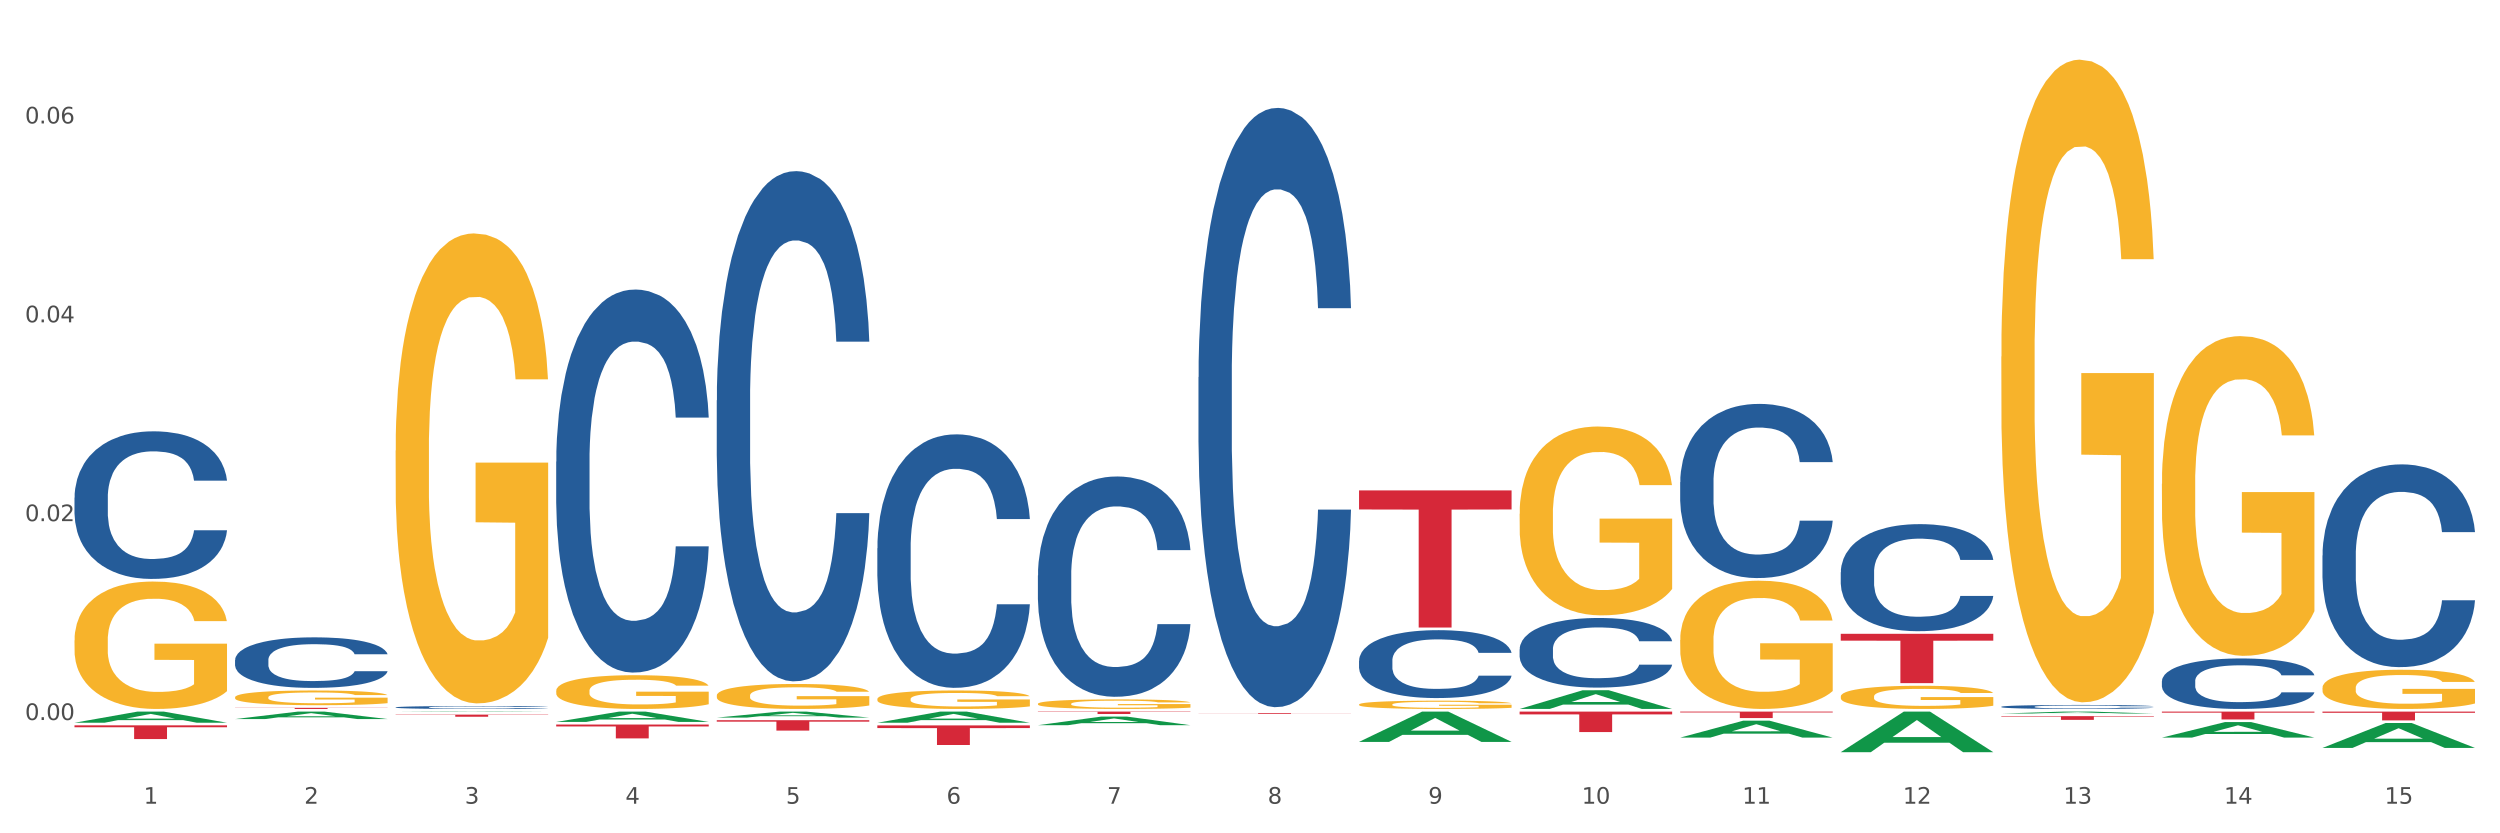 <?xml version="1.0" encoding="utf-8" standalone="no"?>
<!DOCTYPE svg PUBLIC "-//W3C//DTD SVG 1.1//EN"
  "http://www.w3.org/Graphics/SVG/1.1/DTD/svg11.dtd">
<svg xmlns:xlink="http://www.w3.org/1999/xlink" width="1080pt" height="360pt" viewBox="0 0 1080 360" xmlns="http://www.w3.org/2000/svg" version="1.1">
 <rect x="0" y="0" width="1080" height="360" fill="#333333" stroke="none"/>
 <defs>
  <style type="text/css">*{stroke-linejoin: round; stroke-linecap: butt}</style>
 </defs>
 <g id="figure_1">
  <g id="patch_1">
   <path d="M 0 360 
L 1080 360 
L 1080 0 
L 0 0 
z
" style="fill: #ffffff; stroke: #ffffff; stroke-linejoin: miter"/>
  </g>
  <g id="axes_1">
   <g id="matplotlib.axis_1">
    <g id="xtick_1">
     <g id="text_1">
      <!-- 1 -->
      <g style="fill: #4d4d4d" transform="translate(62.07 347.204) scale(0.096 -0.096)">
       <defs>
        <path id="DejaVuSans-31" d="M 794 531 
L 1825 531 
L 1825 4091 
L 703 3866 
L 703 4441 
L 1819 4666 
L 2450 4666 
L 2450 531 
L 3481 531 
L 3481 0 
L 794 0 
L 794 531 
z
" transform="scale(0.016)"/>
       </defs>
       <use xlink:href="#DejaVuSans-31"/>
      </g>
     </g>
    </g>
    <g id="xtick_2">
     <g id="text_2">
      <!-- 2 -->
      <g style="fill: #4d4d4d" transform="translate(131.436 347.204) scale(0.096 -0.096)">
       <defs>
        <path id="DejaVuSans-32" d="M 1228 531 
L 3431 531 
L 3431 0 
L 469 0 
L 469 531 
Q 828 903 1448 1529 
Q 2069 2156 2228 2338 
Q 2531 2678 2651 2914 
Q 2772 3150 2772 3378 
Q 2772 3750 2511 3984 
Q 2250 4219 1831 4219 
Q 1534 4219 1204 4116 
Q 875 4013 500 3803 
L 500 4441 
Q 881 4594 1212 4672 
Q 1544 4750 1819 4750 
Q 2544 4750 2975 4387 
Q 3406 4025 3406 3419 
Q 3406 3131 3298 2873 
Q 3191 2616 2906 2266 
Q 2828 2175 2409 1742 
Q 1991 1309 1228 531 
z
" transform="scale(0.016)"/>
       </defs>
       <use xlink:href="#DejaVuSans-32"/>
      </g>
     </g>
    </g>
    <g id="xtick_3">
     <g id="text_3">
      <!-- 3 -->
      <g style="fill: #4d4d4d" transform="translate(200.802 347.204) scale(0.096 -0.096)">
       <defs>
        <path id="DejaVuSans-33" d="M 2597 2516 
Q 3050 2419 3304 2112 
Q 3559 1806 3559 1356 
Q 3559 666 3084 287 
Q 2609 -91 1734 -91 
Q 1441 -91 1130 -33 
Q 819 25 488 141 
L 488 750 
Q 750 597 1062 519 
Q 1375 441 1716 441 
Q 2309 441 2620 675 
Q 2931 909 2931 1356 
Q 2931 1769 2642 2001 
Q 2353 2234 1838 2234 
L 1294 2234 
L 1294 2753 
L 1863 2753 
Q 2328 2753 2575 2939 
Q 2822 3125 2822 3475 
Q 2822 3834 2567 4026 
Q 2313 4219 1838 4219 
Q 1578 4219 1281 4162 
Q 984 4106 628 3988 
L 628 4550 
Q 988 4650 1302 4700 
Q 1616 4750 1894 4750 
Q 2613 4750 3031 4423 
Q 3450 4097 3450 3541 
Q 3450 3153 3228 2886 
Q 3006 2619 2597 2516 
z
" transform="scale(0.016)"/>
       </defs>
       <use xlink:href="#DejaVuSans-33"/>
      </g>
     </g>
    </g>
    <g id="xtick_4">
     <g id="text_4">
      <!-- 4 -->
      <g style="fill: #4d4d4d" transform="translate(270.169 347.204) scale(0.096 -0.096)">
       <defs>
        <path id="DejaVuSans-34" d="M 2419 4116 
L 825 1625 
L 2419 1625 
L 2419 4116 
z
M 2253 4666 
L 3047 4666 
L 3047 1625 
L 3713 1625 
L 3713 1100 
L 3047 1100 
L 3047 0 
L 2419 0 
L 2419 1100 
L 313 1100 
L 313 1709 
L 2253 4666 
z
" transform="scale(0.016)"/>
       </defs>
       <use xlink:href="#DejaVuSans-34"/>
      </g>
     </g>
    </g>
    <g id="xtick_5">
     <g id="text_5">
      <!-- 5 -->
      <g style="fill: #4d4d4d" transform="translate(339.535 347.204) scale(0.096 -0.096)">
       <defs>
        <path id="DejaVuSans-35" d="M 691 4666 
L 3169 4666 
L 3169 4134 
L 1269 4134 
L 1269 2991 
Q 1406 3038 1543 3061 
Q 1681 3084 1819 3084 
Q 2600 3084 3056 2656 
Q 3513 2228 3513 1497 
Q 3513 744 3044 326 
Q 2575 -91 1722 -91 
Q 1428 -91 1123 -41 
Q 819 9 494 109 
L 494 744 
Q 775 591 1075 516 
Q 1375 441 1709 441 
Q 2250 441 2565 725 
Q 2881 1009 2881 1497 
Q 2881 1984 2565 2268 
Q 2250 2553 1709 2553 
Q 1456 2553 1204 2497 
Q 953 2441 691 2322 
L 691 4666 
z
" transform="scale(0.016)"/>
       </defs>
       <use xlink:href="#DejaVuSans-35"/>
      </g>
     </g>
    </g>
    <g id="xtick_6">
     <g id="text_6">
      <!-- 6 -->
      <g style="fill: #4d4d4d" transform="translate(408.901 347.204) scale(0.096 -0.096)">
       <defs>
        <path id="DejaVuSans-36" d="M 2113 2584 
Q 1688 2584 1439 2293 
Q 1191 2003 1191 1497 
Q 1191 994 1439 701 
Q 1688 409 2113 409 
Q 2538 409 2786 701 
Q 3034 994 3034 1497 
Q 3034 2003 2786 2293 
Q 2538 2584 2113 2584 
z
M 3366 4563 
L 3366 3988 
Q 3128 4100 2886 4159 
Q 2644 4219 2406 4219 
Q 1781 4219 1451 3797 
Q 1122 3375 1075 2522 
Q 1259 2794 1537 2939 
Q 1816 3084 2150 3084 
Q 2853 3084 3261 2657 
Q 3669 2231 3669 1497 
Q 3669 778 3244 343 
Q 2819 -91 2113 -91 
Q 1303 -91 875 529 
Q 447 1150 447 2328 
Q 447 3434 972 4092 
Q 1497 4750 2381 4750 
Q 2619 4750 2861 4703 
Q 3103 4656 3366 4563 
z
" transform="scale(0.016)"/>
       </defs>
       <use xlink:href="#DejaVuSans-36"/>
      </g>
     </g>
    </g>
    <g id="xtick_7">
     <g id="text_7">
      <!-- 7 -->
      <g style="fill: #4d4d4d" transform="translate(478.267 347.204) scale(0.096 -0.096)">
       <defs>
        <path id="DejaVuSans-37" d="M 525 4666 
L 3525 4666 
L 3525 4397 
L 1831 0 
L 1172 0 
L 2766 4134 
L 525 4134 
L 525 4666 
z
" transform="scale(0.016)"/>
       </defs>
       <use xlink:href="#DejaVuSans-37"/>
      </g>
     </g>
    </g>
    <g id="xtick_8">
     <g id="text_8">
      <!-- 8 -->
      <g style="fill: #4d4d4d" transform="translate(547.634 347.204) scale(0.096 -0.096)">
       <defs>
        <path id="DejaVuSans-38" d="M 2034 2216 
Q 1584 2216 1326 1975 
Q 1069 1734 1069 1313 
Q 1069 891 1326 650 
Q 1584 409 2034 409 
Q 2484 409 2743 651 
Q 3003 894 3003 1313 
Q 3003 1734 2745 1975 
Q 2488 2216 2034 2216 
z
M 1403 2484 
Q 997 2584 770 2862 
Q 544 3141 544 3541 
Q 544 4100 942 4425 
Q 1341 4750 2034 4750 
Q 2731 4750 3128 4425 
Q 3525 4100 3525 3541 
Q 3525 3141 3298 2862 
Q 3072 2584 2669 2484 
Q 3125 2378 3379 2068 
Q 3634 1759 3634 1313 
Q 3634 634 3220 271 
Q 2806 -91 2034 -91 
Q 1263 -91 848 271 
Q 434 634 434 1313 
Q 434 1759 690 2068 
Q 947 2378 1403 2484 
z
M 1172 3481 
Q 1172 3119 1398 2916 
Q 1625 2713 2034 2713 
Q 2441 2713 2670 2916 
Q 2900 3119 2900 3481 
Q 2900 3844 2670 4047 
Q 2441 4250 2034 4250 
Q 1625 4250 1398 4047 
Q 1172 3844 1172 3481 
z
" transform="scale(0.016)"/>
       </defs>
       <use xlink:href="#DejaVuSans-38"/>
      </g>
     </g>
    </g>
    <g id="xtick_9">
     <g id="text_9">
      <!-- 9 -->
      <g style="fill: #4d4d4d" transform="translate(617 347.204) scale(0.096 -0.096)">
       <defs>
        <path id="DejaVuSans-39" d="M 703 97 
L 703 672 
Q 941 559 1184 500 
Q 1428 441 1663 441 
Q 2288 441 2617 861 
Q 2947 1281 2994 2138 
Q 2813 1869 2534 1725 
Q 2256 1581 1919 1581 
Q 1219 1581 811 2004 
Q 403 2428 403 3163 
Q 403 3881 828 4315 
Q 1253 4750 1959 4750 
Q 2769 4750 3195 4129 
Q 3622 3509 3622 2328 
Q 3622 1225 3098 567 
Q 2575 -91 1691 -91 
Q 1453 -91 1209 -44 
Q 966 3 703 97 
z
M 1959 2075 
Q 2384 2075 2632 2365 
Q 2881 2656 2881 3163 
Q 2881 3666 2632 3958 
Q 2384 4250 1959 4250 
Q 1534 4250 1286 3958 
Q 1038 3666 1038 3163 
Q 1038 2656 1286 2365 
Q 1534 2075 1959 2075 
z
" transform="scale(0.016)"/>
       </defs>
       <use xlink:href="#DejaVuSans-39"/>
      </g>
     </g>
    </g>
    <g id="xtick_10">
     <g id="text_10">
      <!-- 10 -->
      <g style="fill: #4d4d4d" transform="translate(683.312 347.204) scale(0.096 -0.096)">
       <defs>
        <path id="DejaVuSans-30" d="M 2034 4250 
Q 1547 4250 1301 3770 
Q 1056 3291 1056 2328 
Q 1056 1369 1301 889 
Q 1547 409 2034 409 
Q 2525 409 2770 889 
Q 3016 1369 3016 2328 
Q 3016 3291 2770 3770 
Q 2525 4250 2034 4250 
z
M 2034 4750 
Q 2819 4750 3233 4129 
Q 3647 3509 3647 2328 
Q 3647 1150 3233 529 
Q 2819 -91 2034 -91 
Q 1250 -91 836 529 
Q 422 1150 422 2328 
Q 422 3509 836 4129 
Q 1250 4750 2034 4750 
z
" transform="scale(0.016)"/>
       </defs>
       <use xlink:href="#DejaVuSans-31"/>
       <use xlink:href="#DejaVuSans-30" transform="translate(63.623 0)"/>
      </g>
     </g>
    </g>
    <g id="xtick_11">
     <g id="text_11">
      <!-- 11 -->
      <g style="fill: #4d4d4d" transform="translate(752.678 347.204) scale(0.096 -0.096)">
       <use xlink:href="#DejaVuSans-31"/>
       <use xlink:href="#DejaVuSans-31" transform="translate(63.623 0)"/>
      </g>
     </g>
    </g>
    <g id="xtick_12">
     <g id="text_12">
      <!-- 12 -->
      <g style="fill: #4d4d4d" transform="translate(822.044 347.204) scale(0.096 -0.096)">
       <use xlink:href="#DejaVuSans-31"/>
       <use xlink:href="#DejaVuSans-32" transform="translate(63.623 0)"/>
      </g>
     </g>
    </g>
    <g id="xtick_13">
     <g id="text_13">
      <!-- 13 -->
      <g style="fill: #4d4d4d" transform="translate(891.411 347.204) scale(0.096 -0.096)">
       <use xlink:href="#DejaVuSans-31"/>
       <use xlink:href="#DejaVuSans-33" transform="translate(63.623 0)"/>
      </g>
     </g>
    </g>
    <g id="xtick_14">
     <g id="text_14">
      <!-- 14 -->
      <g style="fill: #4d4d4d" transform="translate(960.777 347.204) scale(0.096 -0.096)">
       <use xlink:href="#DejaVuSans-31"/>
       <use xlink:href="#DejaVuSans-34" transform="translate(63.623 0)"/>
      </g>
     </g>
    </g>
    <g id="xtick_15">
     <g id="text_15">
      <!-- 15 -->
      <g style="fill: #4d4d4d" transform="translate(1030.143 347.204) scale(0.096 -0.096)">
       <use xlink:href="#DejaVuSans-31"/>
       <use xlink:href="#DejaVuSans-35" transform="translate(63.623 0)"/>
      </g>
     </g>
    </g>
    <g id="xtick_16"/>
    <g id="xtick_17"/>
    <g id="xtick_18"/>
    <g id="xtick_19"/>
    <g id="xtick_20"/>
    <g id="xtick_21"/>
    <g id="xtick_22"/>
    <g id="xtick_23"/>
    <g id="xtick_24"/>
    <g id="xtick_25"/>
    <g id="xtick_26"/>
    <g id="xtick_27"/>
    <g id="xtick_28"/>
    <g id="xtick_29"/>
   </g>
   <g id="matplotlib.axis_2">
    <g id="ytick_1">
     <g id="text_16">
      <!-- 0.00 -->
      <g style="fill: #4d4d4d" transform="translate(10.8 311.046) scale(0.096 -0.096)">
       <defs>
        <path id="DejaVuSans-2e" d="M 684 794 
L 1344 794 
L 1344 0 
L 684 0 
L 684 794 
z
" transform="scale(0.016)"/>
       </defs>
       <use xlink:href="#DejaVuSans-30"/>
       <use xlink:href="#DejaVuSans-2e" transform="translate(63.623 0)"/>
       <use xlink:href="#DejaVuSans-30" transform="translate(95.41 0)"/>
       <use xlink:href="#DejaVuSans-30" transform="translate(159.033 0)"/>
      </g>
     </g>
    </g>
    <g id="ytick_2">
     <g id="text_17">
      <!-- 0.02 -->
      <g style="fill: #4d4d4d" transform="translate(10.8 225.143) scale(0.096 -0.096)">
       <use xlink:href="#DejaVuSans-30"/>
       <use xlink:href="#DejaVuSans-2e" transform="translate(63.623 0)"/>
       <use xlink:href="#DejaVuSans-30" transform="translate(95.41 0)"/>
       <use xlink:href="#DejaVuSans-32" transform="translate(159.033 0)"/>
      </g>
     </g>
    </g>
    <g id="ytick_3">
     <g id="text_18">
      <!-- 0.04 -->
      <g style="fill: #4d4d4d" transform="translate(10.8 139.239) scale(0.096 -0.096)">
       <use xlink:href="#DejaVuSans-30"/>
       <use xlink:href="#DejaVuSans-2e" transform="translate(63.623 0)"/>
       <use xlink:href="#DejaVuSans-30" transform="translate(95.41 0)"/>
       <use xlink:href="#DejaVuSans-34" transform="translate(159.033 0)"/>
      </g>
     </g>
    </g>
    <g id="ytick_4">
     <g id="text_19">
      <!-- 0.06 -->
      <g style="fill: #4d4d4d" transform="translate(10.8 53.336) scale(0.096 -0.096)">
       <use xlink:href="#DejaVuSans-30"/>
       <use xlink:href="#DejaVuSans-2e" transform="translate(63.623 0)"/>
       <use xlink:href="#DejaVuSans-30" transform="translate(95.41 0)"/>
       <use xlink:href="#DejaVuSans-36" transform="translate(159.033 0)"/>
      </g>
     </g>
    </g>
    <g id="ytick_5"/>
    <g id="ytick_6"/>
    <g id="ytick_7"/>
   </g>
   <g id="PolyCollection_1">
    <path d="M 32.175 312.215 
L 32.243 312.211 
L 59.417 307.403 
L 70.695 307.398 
L 98.073 312.224 
L 85.029 312.224 
L 79.119 311.101 
L 51.061 311.101 
L 50.857 311.119 
L 45.151 312.224 
L 32.175 312.224 
L 32.175 312.215 
L 54.594 310.43 
L 75.586 310.425 
L 65.192 308.427 
L 65.056 308.418 
L 64.92 308.432 
L 54.526 310.425 
L 54.594 310.43 
L 32.175 312.215 
z
" clip-path="url(#p3f25b3bdd2)" style="fill: #109648"/>
    <path d="M 517.739 308.102 
L 583.636 308.102 
L 583.636 308.149 
L 557.715 308.149 
L 557.715 308.44 
L 543.504 308.44 
L 543.504 308.149 
L 517.739 308.149 
L 517.739 308.102 
L 517.739 308.102 
z
" clip-path="url(#p3f25b3bdd2)" style="fill: #d62839"/>
    <path d="M 587.105 211.859 
L 653.003 211.859 
L 653.003 220.092 
L 627.081 220.148 
L 627.081 271.103 
L 612.871 271.103 
L 612.871 220.148 
L 587.105 220.092 
L 587.105 211.915 
L 587.105 211.859 
z
" clip-path="url(#p3f25b3bdd2)" style="fill: #d62839"/>
    <path d="M 656.471 307.398 
L 722.369 307.398 
L 722.369 308.627 
L 696.447 308.636 
L 696.447 316.242 
L 682.237 316.242 
L 682.237 308.636 
L 656.471 308.627 
L 656.471 307.407 
L 656.471 307.398 
z
" clip-path="url(#p3f25b3bdd2)" style="fill: #d62839"/>
    <path d="M 725.837 307.398 
L 791.735 307.398 
L 791.735 307.787 
L 765.813 307.789 
L 765.813 310.192 
L 751.603 310.192 
L 751.603 307.789 
L 725.837 307.787 
L 725.837 307.401 
L 725.837 307.398 
z
" clip-path="url(#p3f25b3bdd2)" style="fill: #d62839"/>
    <path d="M 795.203 273.809 
L 861.101 273.809 
L 861.101 276.771 
L 835.179 276.791 
L 835.179 295.123 
L 820.969 295.123 
L 820.969 276.791 
L 795.203 276.771 
L 795.203 273.829 
L 795.203 273.809 
z
" clip-path="url(#p3f25b3bdd2)" style="fill: #d62839"/>
    <path d="M 864.57 309.381 
L 930.468 309.381 
L 930.468 309.603 
L 904.546 309.605 
L 904.546 310.981 
L 890.335 310.981 
L 890.335 309.605 
L 864.57 309.603 
L 864.57 309.383 
L 864.57 309.381 
z
" clip-path="url(#p3f25b3bdd2)" style="fill: #d62839"/>
    <path d="M 1003.302 307.398 
L 1069.2 307.398 
L 1069.2 307.928 
L 1043.278 307.932 
L 1043.278 311.209 
L 1029.068 311.209 
L 1029.068 307.932 
L 1003.302 307.928 
L 1003.302 307.402 
L 1003.302 307.398 
z
" clip-path="url(#p3f25b3bdd2)" style="fill: #d62839"/>
    <path d="M 1003.302 297.159 
L 1003.38 297.144 
L 1003.38 296.587 
L 1003.535 296.107 
L 1004.314 294.947 
L 1005.481 293.988 
L 1006.336 293.477 
L 1007.192 293.059 
L 1008.204 292.642 
L 1009.448 292.209 
L 1011.705 291.574 
L 1013.105 291.249 
L 1014.817 290.909 
L 1017.929 290.414 
L 1020.185 290.135 
L 1022.519 289.903 
L 1026.331 289.625 
L 1028.821 289.501 
L 1031.466 289.408 
L 1034.656 289.346 
L 1037.068 289.331 
L 1042.358 289.377 
L 1046.871 289.516 
L 1049.049 289.625 
L 1051.85 289.81 
L 1053.328 289.934 
L 1055.74 290.182 
L 1058.23 290.507 
L 1059.942 290.785 
L 1062.509 291.311 
L 1064.454 291.837 
L 1066.244 292.487 
L 1067.177 292.936 
L 1067.877 293.353 
L 1068.5 293.833 
L 1069.122 294.591 
L 1055.118 294.591 
L 1054.573 294.05 
L 1053.717 293.539 
L 1052.473 293.044 
L 1051.383 292.735 
L 1049.516 292.348 
L 1047.805 292.1 
L 1046.015 291.915 
L 1043.837 291.76 
L 1042.125 291.682 
L 1039.713 291.621 
L 1034.967 291.636 
L 1031.777 291.76 
L 1029.599 291.915 
L 1028.199 292.054 
L 1026.954 292.209 
L 1025.553 292.425 
L 1023.919 292.75 
L 1022.752 293.044 
L 1021.585 293.415 
L 1020.652 293.787 
L 1019.796 294.22 
L 1019.096 294.684 
L 1018.551 295.164 
L 1018.084 295.751 
L 1017.695 296.726 
L 1017.695 298.846 
L 1017.851 299.325 
L 1018.24 299.96 
L 1018.707 300.439 
L 1019.485 301.012 
L 1020.185 301.398 
L 1021.508 301.955 
L 1022.986 302.42 
L 1024.153 302.714 
L 1025.32 302.961 
L 1027.343 303.301 
L 1029.599 303.58 
L 1031.544 303.75 
L 1034.189 303.905 
L 1035.979 303.967 
L 1037.535 303.998 
L 1041.347 303.998 
L 1044.07 303.951 
L 1047.104 303.843 
L 1049.438 303.704 
L 1051.383 303.534 
L 1053.562 303.255 
L 1054.962 302.992 
L 1054.962 299.759 
L 1037.846 299.743 
L 1037.846 297.593 
L 1069.2 297.593 
L 1069.2 303.905 
L 1067.877 304.23 
L 1066.399 304.524 
L 1064.843 304.787 
L 1062.509 305.112 
L 1059.708 305.421 
L 1057.219 305.638 
L 1054.573 305.823 
L 1051.461 305.993 
L 1047.416 306.148 
L 1044.926 306.21 
L 1041.814 306.256 
L 1038.157 306.272 
L 1034.967 306.241 
L 1031.855 306.164 
L 1028.588 306.024 
L 1025.398 305.823 
L 1022.986 305.622 
L 1020.574 305.375 
L 1018.007 305.05 
L 1015.984 304.74 
L 1014.428 304.462 
L 1012.716 304.106 
L 1010.849 303.642 
L 1009.448 303.224 
L 1008.204 302.791 
L 1006.881 302.234 
L 1005.947 301.754 
L 1005.014 301.151 
L 1004.469 300.702 
L 1003.847 300.006 
L 1003.38 299.031 
L 1003.302 297.159 
z
" clip-path="url(#p3f25b3bdd2)" style="fill: #f7b32b"/>
    <path d="M 448.372 307.398 
L 514.27 307.398 
L 514.27 307.545 
L 488.348 307.546 
L 488.348 308.454 
L 474.138 308.454 
L 474.138 307.546 
L 448.372 307.545 
L 448.372 307.399 
L 448.372 307.398 
z
" clip-path="url(#p3f25b3bdd2)" style="fill: #d62839"/>
    <path d="M 933.936 209.027 
L 934.014 208.901 
L 934.014 204.359 
L 934.169 200.449 
L 934.947 190.988 
L 936.114 183.167 
L 936.97 179.004 
L 937.826 175.598 
L 938.837 172.192 
L 940.082 168.66 
L 942.338 163.488 
L 943.739 160.838 
L 945.45 158.063 
L 948.563 154.027 
L 950.819 151.756 
L 953.153 149.864 
L 956.965 147.593 
L 959.455 146.584 
L 962.1 145.827 
L 965.29 145.322 
L 967.702 145.196 
L 972.992 145.575 
L 977.505 146.71 
L 979.683 147.593 
L 982.484 149.107 
L 983.962 150.116 
L 986.374 152.134 
L 988.864 154.783 
L 990.575 157.054 
L 993.143 161.343 
L 995.088 165.632 
L 996.877 170.93 
L 997.811 174.589 
L 998.511 177.995 
L 999.134 181.905 
L 999.756 188.086 
L 985.752 188.086 
L 985.207 183.671 
L 984.351 179.508 
L 983.106 175.472 
L 982.017 172.949 
L 980.15 169.795 
L 978.438 167.777 
L 976.649 166.263 
L 974.47 165.001 
L 972.759 164.371 
L 970.347 163.866 
L 965.601 163.992 
L 962.411 165.001 
L 960.233 166.263 
L 958.832 167.398 
L 957.588 168.66 
L 956.187 170.426 
L 954.553 173.075 
L 953.386 175.472 
L 952.219 178.499 
L 951.286 181.527 
L 950.43 185.059 
L 949.73 188.843 
L 949.185 192.754 
L 948.718 197.547 
L 948.329 205.495 
L 948.329 222.777 
L 948.485 226.688 
L 948.874 231.86 
L 949.341 235.77 
L 950.119 240.438 
L 950.819 243.591 
L 952.141 248.133 
L 953.62 251.917 
L 954.787 254.314 
L 955.954 256.332 
L 957.977 259.107 
L 960.233 261.378 
L 962.178 262.766 
L 964.823 264.027 
L 966.613 264.532 
L 968.169 264.784 
L 971.981 264.784 
L 974.704 264.406 
L 977.738 263.523 
L 980.072 262.387 
L 982.017 261 
L 984.196 258.729 
L 985.596 256.585 
L 985.596 230.22 
L 968.48 230.094 
L 968.48 212.559 
L 999.834 212.559 
L 999.834 264.027 
L 998.511 266.676 
L 997.033 269.073 
L 995.477 271.218 
L 993.143 273.867 
L 990.342 276.39 
L 987.852 278.156 
L 985.207 279.67 
L 982.095 281.057 
L 978.049 282.319 
L 975.56 282.823 
L 972.448 283.202 
L 968.791 283.328 
L 965.601 283.076 
L 962.489 282.445 
L 959.221 281.309 
L 956.032 279.67 
L 953.62 278.03 
L 951.208 276.011 
L 948.64 273.362 
L 946.618 270.839 
L 945.061 268.569 
L 943.35 265.667 
L 941.483 261.883 
L 940.082 258.477 
L 938.837 254.945 
L 937.515 250.403 
L 936.581 246.493 
L 935.648 241.573 
L 935.103 237.915 
L 934.48 232.238 
L 934.014 224.291 
L 933.936 209.027 
z
" clip-path="url(#p3f25b3bdd2)" style="fill: #f7b32b"/>
    <path d="M 795.203 300.881 
L 795.281 300.872 
L 795.281 300.542 
L 795.437 300.259 
L 796.215 299.572 
L 797.382 299.005 
L 798.238 298.703 
L 799.094 298.456 
L 800.105 298.208 
L 801.35 297.952 
L 803.606 297.577 
L 805.006 297.385 
L 806.718 297.183 
L 809.83 296.89 
L 812.086 296.726 
L 814.42 296.588 
L 818.233 296.424 
L 820.722 296.35 
L 823.368 296.295 
L 826.557 296.259 
L 828.969 296.25 
L 834.26 296.277 
L 838.772 296.36 
L 840.951 296.424 
L 843.752 296.533 
L 845.23 296.607 
L 847.642 296.753 
L 850.131 296.945 
L 851.843 297.11 
L 854.41 297.421 
L 856.355 297.732 
L 858.145 298.117 
L 859.078 298.382 
L 859.779 298.629 
L 860.401 298.913 
L 861.024 299.362 
L 847.019 299.362 
L 846.475 299.041 
L 845.619 298.739 
L 844.374 298.446 
L 843.285 298.263 
L 841.418 298.034 
L 839.706 297.888 
L 837.916 297.778 
L 835.738 297.687 
L 834.026 297.641 
L 831.615 297.604 
L 826.869 297.613 
L 823.679 297.687 
L 821.5 297.778 
L 820.1 297.861 
L 818.855 297.952 
L 817.455 298.08 
L 815.821 298.272 
L 814.654 298.446 
L 813.487 298.666 
L 812.553 298.886 
L 811.697 299.142 
L 810.997 299.417 
L 810.453 299.7 
L 809.986 300.048 
L 809.597 300.625 
L 809.597 301.879 
L 809.752 302.162 
L 810.141 302.538 
L 810.608 302.821 
L 811.386 303.16 
L 812.086 303.389 
L 813.409 303.718 
L 814.887 303.993 
L 816.054 304.167 
L 817.221 304.313 
L 819.244 304.515 
L 821.5 304.679 
L 823.445 304.78 
L 826.091 304.872 
L 827.88 304.908 
L 829.436 304.926 
L 833.248 304.926 
L 835.971 304.899 
L 839.006 304.835 
L 841.34 304.753 
L 843.285 304.652 
L 845.463 304.487 
L 846.864 304.332 
L 846.864 302.419 
L 829.747 302.409 
L 829.747 301.137 
L 861.101 301.137 
L 861.101 304.872 
L 859.779 305.064 
L 858.3 305.238 
L 856.744 305.393 
L 854.41 305.585 
L 851.61 305.769 
L 849.12 305.897 
L 846.475 306.007 
L 843.363 306.107 
L 839.317 306.199 
L 836.827 306.235 
L 833.715 306.263 
L 830.059 306.272 
L 826.869 306.254 
L 823.757 306.208 
L 820.489 306.125 
L 817.299 306.007 
L 814.887 305.888 
L 812.475 305.741 
L 809.908 305.549 
L 807.885 305.366 
L 806.329 305.201 
L 804.617 304.991 
L 802.75 304.716 
L 801.35 304.469 
L 800.105 304.213 
L 798.782 303.883 
L 797.849 303.599 
L 796.915 303.242 
L 796.37 302.977 
L 795.748 302.565 
L 795.281 301.988 
L 795.203 300.881 
z
" clip-path="url(#p3f25b3bdd2)" style="fill: #f7b32b"/>
    <path d="M 725.837 276.462 
L 725.915 276.412 
L 725.915 274.59 
L 726.071 273.021 
L 726.849 269.225 
L 728.016 266.087 
L 728.871 264.417 
L 729.727 263.051 
L 730.739 261.684 
L 731.984 260.267 
L 734.24 258.192 
L 735.64 257.129 
L 737.352 256.016 
L 740.464 254.396 
L 742.72 253.485 
L 745.054 252.726 
L 748.866 251.815 
L 751.356 251.41 
L 754.001 251.107 
L 757.191 250.904 
L 759.603 250.854 
L 764.894 251.005 
L 769.406 251.461 
L 771.585 251.815 
L 774.385 252.422 
L 775.864 252.827 
L 778.275 253.637 
L 780.765 254.7 
L 782.477 255.611 
L 785.044 257.332 
L 786.989 259.052 
L 788.779 261.178 
L 789.712 262.646 
L 790.412 264.012 
L 791.035 265.581 
L 791.657 268.061 
L 777.653 268.061 
L 777.108 266.29 
L 776.253 264.62 
L 775.008 263 
L 773.919 261.988 
L 772.051 260.723 
L 770.34 259.913 
L 768.55 259.306 
L 766.372 258.799 
L 764.66 258.546 
L 762.248 258.344 
L 757.502 258.395 
L 754.313 258.799 
L 752.134 259.306 
L 750.734 259.761 
L 749.489 260.267 
L 748.088 260.976 
L 746.455 262.038 
L 745.288 263 
L 744.121 264.215 
L 743.187 265.429 
L 742.331 266.846 
L 741.631 268.365 
L 741.086 269.934 
L 740.62 271.857 
L 740.23 275.045 
L 740.23 281.979 
L 740.386 283.548 
L 740.775 285.623 
L 741.242 287.192 
L 742.02 289.064 
L 742.72 290.33 
L 744.043 292.152 
L 745.521 293.67 
L 746.688 294.632 
L 747.855 295.441 
L 749.878 296.555 
L 752.134 297.466 
L 754.079 298.022 
L 756.724 298.529 
L 758.514 298.731 
L 760.07 298.832 
L 763.882 298.832 
L 766.605 298.68 
L 769.639 298.326 
L 771.974 297.871 
L 773.919 297.314 
L 776.097 296.403 
L 777.497 295.543 
L 777.497 284.965 
L 760.381 284.914 
L 760.381 277.88 
L 791.735 277.88 
L 791.735 298.529 
L 790.412 299.591 
L 788.934 300.553 
L 787.378 301.413 
L 785.044 302.476 
L 782.243 303.488 
L 779.754 304.197 
L 777.108 304.804 
L 773.996 305.361 
L 769.951 305.867 
L 767.461 306.069 
L 764.349 306.221 
L 760.692 306.272 
L 757.502 306.171 
L 754.39 305.918 
L 751.123 305.462 
L 747.933 304.804 
L 745.521 304.146 
L 743.109 303.337 
L 740.542 302.274 
L 738.519 301.262 
L 736.963 300.351 
L 735.251 299.186 
L 733.384 297.668 
L 731.984 296.302 
L 730.739 294.885 
L 729.416 293.063 
L 728.482 291.494 
L 727.549 289.52 
L 727.004 288.052 
L 726.382 285.775 
L 725.915 282.586 
L 725.837 276.462 
z
" clip-path="url(#p3f25b3bdd2)" style="fill: #f7b32b"/>
    <path d="M 656.471 221.95 
L 656.549 221.876 
L 656.549 219.193 
L 656.704 216.883 
L 657.482 211.294 
L 658.649 206.674 
L 659.505 204.215 
L 660.361 202.203 
L 661.372 200.191 
L 662.617 198.105 
L 664.874 195.049 
L 666.274 193.485 
L 667.986 191.845 
L 671.098 189.461 
L 673.354 188.119 
L 675.688 187.002 
L 679.5 185.66 
L 681.99 185.064 
L 684.635 184.617 
L 687.825 184.319 
L 690.237 184.244 
L 695.527 184.468 
L 700.04 185.139 
L 702.218 185.66 
L 705.019 186.554 
L 706.497 187.151 
L 708.909 188.343 
L 711.399 189.908 
L 713.111 191.249 
L 715.678 193.783 
L 717.623 196.316 
L 719.412 199.446 
L 720.346 201.607 
L 721.046 203.619 
L 721.669 205.929 
L 722.291 209.58 
L 708.287 209.58 
L 707.742 206.972 
L 706.886 204.513 
L 705.642 202.129 
L 704.552 200.638 
L 702.685 198.775 
L 700.973 197.583 
L 699.184 196.689 
L 697.006 195.944 
L 695.294 195.571 
L 692.882 195.273 
L 688.136 195.347 
L 684.946 195.944 
L 682.768 196.689 
L 681.367 197.359 
L 680.123 198.105 
L 678.722 199.148 
L 677.088 200.713 
L 675.921 202.129 
L 674.754 203.917 
L 673.821 205.705 
L 672.965 207.792 
L 672.265 210.027 
L 671.72 212.337 
L 671.253 215.169 
L 670.864 219.864 
L 670.864 230.073 
L 671.02 232.383 
L 671.409 235.438 
L 671.876 237.748 
L 672.654 240.505 
L 673.354 242.368 
L 674.677 245.051 
L 676.155 247.286 
L 677.322 248.702 
L 678.489 249.894 
L 680.512 251.534 
L 682.768 252.875 
L 684.713 253.695 
L 687.358 254.44 
L 689.148 254.738 
L 690.704 254.887 
L 694.516 254.887 
L 697.239 254.663 
L 700.273 254.142 
L 702.607 253.471 
L 704.552 252.651 
L 706.731 251.31 
L 708.131 250.043 
L 708.131 234.469 
L 691.015 234.395 
L 691.015 224.037 
L 722.369 224.037 
L 722.369 254.44 
L 721.046 256.005 
L 719.568 257.421 
L 718.012 258.687 
L 715.678 260.252 
L 712.877 261.743 
L 710.387 262.786 
L 707.742 263.68 
L 704.63 264.5 
L 700.584 265.245 
L 698.095 265.543 
L 694.983 265.767 
L 691.326 265.841 
L 688.136 265.692 
L 685.024 265.319 
L 681.756 264.649 
L 678.567 263.68 
L 676.155 262.711 
L 673.743 261.519 
L 671.175 259.954 
L 669.153 258.464 
L 667.597 257.122 
L 665.885 255.409 
L 664.018 253.173 
L 662.617 251.161 
L 661.372 249.075 
L 660.05 246.392 
L 659.116 244.082 
L 658.183 241.176 
L 657.638 239.015 
L 657.016 235.661 
L 656.549 230.967 
L 656.471 221.95 
z
" clip-path="url(#p3f25b3bdd2)" style="fill: #f7b32b"/>
    <path d="M 587.105 304.345 
L 587.183 304.342 
L 587.183 304.224 
L 587.338 304.122 
L 588.116 303.877 
L 589.283 303.674 
L 590.139 303.566 
L 590.995 303.478 
L 592.006 303.39 
L 593.251 303.298 
L 595.507 303.164 
L 596.908 303.095 
L 598.619 303.023 
L 601.731 302.919 
L 603.988 302.86 
L 606.322 302.811 
L 610.134 302.752 
L 612.624 302.725 
L 615.269 302.706 
L 618.459 302.693 
L 620.871 302.689 
L 626.161 302.699 
L 630.674 302.729 
L 632.852 302.752 
L 635.653 302.791 
L 637.131 302.817 
L 639.543 302.869 
L 642.033 302.938 
L 643.744 302.997 
L 646.312 303.108 
L 648.257 303.219 
L 650.046 303.357 
L 650.98 303.452 
L 651.68 303.54 
L 652.302 303.642 
L 652.925 303.802 
L 638.921 303.802 
L 638.376 303.687 
L 637.52 303.579 
L 636.275 303.475 
L 635.186 303.409 
L 633.319 303.327 
L 631.607 303.275 
L 629.818 303.236 
L 627.639 303.203 
L 625.928 303.187 
L 623.516 303.174 
L 618.77 303.177 
L 615.58 303.203 
L 613.402 303.236 
L 612.001 303.265 
L 610.756 303.298 
L 609.356 303.344 
L 607.722 303.413 
L 606.555 303.475 
L 605.388 303.553 
L 604.455 303.632 
L 603.599 303.723 
L 602.898 303.821 
L 602.354 303.923 
L 601.887 304.047 
L 601.498 304.253 
L 601.498 304.702 
L 601.654 304.803 
L 602.043 304.937 
L 602.509 305.039 
L 603.287 305.16 
L 603.988 305.241 
L 605.31 305.359 
L 606.789 305.457 
L 607.956 305.519 
L 609.123 305.572 
L 611.145 305.644 
L 613.402 305.703 
L 615.347 305.739 
L 617.992 305.771 
L 619.781 305.784 
L 621.337 305.791 
L 625.15 305.791 
L 627.873 305.781 
L 630.907 305.758 
L 633.241 305.729 
L 635.186 305.693 
L 637.365 305.634 
L 638.765 305.578 
L 638.765 304.895 
L 621.649 304.891 
L 621.649 304.437 
L 653.003 304.437 
L 653.003 305.771 
L 651.68 305.84 
L 650.202 305.902 
L 648.646 305.958 
L 646.312 306.027 
L 643.511 306.092 
L 641.021 306.138 
L 638.376 306.177 
L 635.264 306.213 
L 631.218 306.246 
L 628.729 306.259 
L 625.617 306.269 
L 621.96 306.272 
L 618.77 306.265 
L 615.658 306.249 
L 612.39 306.22 
L 609.2 306.177 
L 606.789 306.135 
L 604.377 306.082 
L 601.809 306.013 
L 599.786 305.948 
L 598.23 305.889 
L 596.519 305.814 
L 594.652 305.716 
L 593.251 305.627 
L 592.006 305.536 
L 590.684 305.418 
L 589.75 305.317 
L 588.816 305.189 
L 588.272 305.094 
L 587.649 304.947 
L 587.183 304.741 
L 587.105 304.345 
z
" clip-path="url(#p3f25b3bdd2)" style="fill: #f7b32b"/>
    <path d="M 448.372 304.05 
L 448.45 304.046 
L 448.45 303.91 
L 448.606 303.793 
L 449.384 303.51 
L 450.551 303.277 
L 451.407 303.152 
L 452.262 303.05 
L 453.274 302.948 
L 454.519 302.843 
L 456.775 302.688 
L 458.175 302.609 
L 459.887 302.526 
L 462.999 302.405 
L 465.255 302.337 
L 467.589 302.281 
L 471.402 302.213 
L 473.891 302.183 
L 476.536 302.16 
L 479.726 302.145 
L 482.138 302.141 
L 487.429 302.152 
L 491.941 302.186 
L 494.12 302.213 
L 496.92 302.258 
L 498.399 302.288 
L 500.811 302.349 
L 503.3 302.428 
L 505.012 302.496 
L 507.579 302.624 
L 509.524 302.752 
L 511.314 302.911 
L 512.247 303.02 
L 512.948 303.122 
L 513.57 303.239 
L 514.192 303.424 
L 500.188 303.424 
L 499.644 303.292 
L 498.788 303.167 
L 497.543 303.046 
L 496.454 302.971 
L 494.586 302.877 
L 492.875 302.816 
L 491.085 302.771 
L 488.907 302.733 
L 487.195 302.714 
L 484.783 302.699 
L 480.038 302.703 
L 476.848 302.733 
L 474.669 302.771 
L 473.269 302.805 
L 472.024 302.843 
L 470.624 302.896 
L 468.99 302.975 
L 467.823 303.046 
L 466.656 303.137 
L 465.722 303.228 
L 464.866 303.333 
L 464.166 303.446 
L 463.621 303.563 
L 463.155 303.707 
L 462.766 303.944 
L 462.766 304.461 
L 462.921 304.578 
L 463.31 304.733 
L 463.777 304.85 
L 464.555 304.989 
L 465.255 305.084 
L 466.578 305.219 
L 468.056 305.333 
L 469.223 305.404 
L 470.39 305.465 
L 472.413 305.548 
L 474.669 305.616 
L 476.614 305.657 
L 479.26 305.695 
L 481.049 305.71 
L 482.605 305.717 
L 486.417 305.717 
L 489.14 305.706 
L 492.175 305.68 
L 494.509 305.646 
L 496.454 305.604 
L 498.632 305.536 
L 500.033 305.472 
L 500.033 304.684 
L 482.916 304.68 
L 482.916 304.156 
L 514.27 304.156 
L 514.27 305.695 
L 512.948 305.774 
L 511.469 305.846 
L 509.913 305.91 
L 507.579 305.989 
L 504.778 306.064 
L 502.289 306.117 
L 499.644 306.163 
L 496.531 306.204 
L 492.486 306.242 
L 489.996 306.257 
L 486.884 306.268 
L 483.227 306.272 
L 480.038 306.264 
L 476.925 306.246 
L 473.658 306.212 
L 470.468 306.163 
L 468.056 306.113 
L 465.644 306.053 
L 463.077 305.974 
L 461.054 305.898 
L 459.498 305.831 
L 457.786 305.744 
L 455.919 305.631 
L 454.519 305.529 
L 453.274 305.423 
L 451.951 305.287 
L 451.018 305.17 
L 450.084 305.023 
L 449.539 304.914 
L 448.917 304.744 
L 448.45 304.506 
L 448.372 304.05 
z
" clip-path="url(#p3f25b3bdd2)" style="fill: #f7b32b"/>
    <path d="M 379.006 301.973 
L 379.084 301.966 
L 379.084 301.703 
L 379.24 301.477 
L 380.018 300.929 
L 381.185 300.477 
L 382.04 300.236 
L 382.896 300.039 
L 383.908 299.842 
L 385.152 299.637 
L 387.409 299.338 
L 388.809 299.185 
L 390.521 299.024 
L 393.633 298.791 
L 395.889 298.659 
L 398.223 298.55 
L 402.035 298.418 
L 404.525 298.36 
L 407.17 298.316 
L 410.36 298.287 
L 412.772 298.28 
L 418.062 298.302 
L 422.575 298.367 
L 424.753 298.418 
L 427.554 298.506 
L 429.032 298.564 
L 431.444 298.681 
L 433.934 298.834 
L 435.646 298.966 
L 438.213 299.214 
L 440.158 299.462 
L 441.948 299.769 
L 442.881 299.98 
L 443.581 300.177 
L 444.204 300.404 
L 444.826 300.761 
L 430.822 300.761 
L 430.277 300.506 
L 429.422 300.265 
L 428.177 300.031 
L 427.087 299.885 
L 425.22 299.703 
L 423.509 299.586 
L 421.719 299.499 
L 419.541 299.426 
L 417.829 299.389 
L 415.417 299.36 
L 410.671 299.367 
L 407.481 299.426 
L 405.303 299.499 
L 403.903 299.564 
L 402.658 299.637 
L 401.257 299.739 
L 399.624 299.893 
L 398.456 300.031 
L 397.289 300.207 
L 396.356 300.382 
L 395.5 300.586 
L 394.8 300.805 
L 394.255 301.031 
L 393.788 301.309 
L 393.399 301.769 
L 393.399 302.768 
L 393.555 302.995 
L 393.944 303.294 
L 394.411 303.52 
L 395.189 303.79 
L 395.889 303.973 
L 397.212 304.236 
L 398.69 304.455 
L 399.857 304.593 
L 401.024 304.71 
L 403.047 304.871 
L 405.303 305.002 
L 407.248 305.082 
L 409.893 305.155 
L 411.683 305.184 
L 413.239 305.199 
L 417.051 305.199 
L 419.774 305.177 
L 422.808 305.126 
L 425.142 305.06 
L 427.087 304.98 
L 429.266 304.849 
L 430.666 304.725 
L 430.666 303.199 
L 413.55 303.192 
L 413.55 302.177 
L 444.904 302.177 
L 444.904 305.155 
L 443.581 305.308 
L 442.103 305.447 
L 440.547 305.571 
L 438.213 305.725 
L 435.412 305.87 
L 432.923 305.973 
L 430.277 306.06 
L 427.165 306.141 
L 423.12 306.214 
L 420.63 306.243 
L 417.518 306.265 
L 413.861 306.272 
L 410.671 306.257 
L 407.559 306.221 
L 404.292 306.155 
L 401.102 306.06 
L 398.69 305.965 
L 396.278 305.849 
L 393.711 305.695 
L 391.688 305.549 
L 390.132 305.418 
L 388.42 305.25 
L 386.553 305.031 
L 385.152 304.834 
L 383.908 304.63 
L 382.585 304.367 
L 381.651 304.141 
L 380.718 303.856 
L 380.173 303.644 
L 379.551 303.316 
L 379.084 302.856 
L 379.006 301.973 
z
" clip-path="url(#p3f25b3bdd2)" style="fill: #f7b32b"/>
    <path d="M 309.64 300.464 
L 309.718 300.454 
L 309.718 300.099 
L 309.873 299.794 
L 310.651 299.054 
L 311.818 298.443 
L 312.674 298.117 
L 313.53 297.851 
L 314.541 297.585 
L 315.786 297.309 
L 318.042 296.904 
L 319.443 296.697 
L 321.155 296.48 
L 324.267 296.165 
L 326.523 295.987 
L 328.857 295.839 
L 332.669 295.662 
L 335.159 295.583 
L 337.804 295.524 
L 340.994 295.484 
L 343.406 295.475 
L 348.696 295.504 
L 353.209 295.593 
L 355.387 295.662 
L 358.188 295.78 
L 359.666 295.859 
L 362.078 296.017 
L 364.568 296.224 
L 366.279 296.402 
L 368.847 296.737 
L 370.792 297.072 
L 372.581 297.486 
L 373.515 297.772 
L 374.215 298.038 
L 374.838 298.344 
L 375.46 298.827 
L 361.456 298.827 
L 360.911 298.482 
L 360.055 298.157 
L 358.81 297.841 
L 357.721 297.644 
L 355.854 297.397 
L 354.142 297.24 
L 352.353 297.121 
L 350.174 297.023 
L 348.463 296.973 
L 346.051 296.934 
L 341.305 296.944 
L 338.115 297.023 
L 335.937 297.121 
L 334.536 297.21 
L 333.292 297.309 
L 331.891 297.447 
L 330.257 297.654 
L 329.09 297.841 
L 327.923 298.078 
L 326.99 298.314 
L 326.134 298.591 
L 325.434 298.886 
L 324.889 299.192 
L 324.422 299.567 
L 324.033 300.188 
L 324.033 301.539 
L 324.189 301.845 
L 324.578 302.249 
L 325.045 302.555 
L 325.823 302.919 
L 326.523 303.166 
L 327.845 303.521 
L 329.324 303.817 
L 330.491 304.004 
L 331.658 304.162 
L 333.681 304.379 
L 335.937 304.556 
L 337.882 304.665 
L 340.527 304.763 
L 342.317 304.803 
L 343.873 304.822 
L 347.685 304.822 
L 350.408 304.793 
L 353.442 304.724 
L 355.776 304.635 
L 357.721 304.527 
L 359.9 304.349 
L 361.3 304.181 
L 361.3 302.121 
L 344.184 302.111 
L 344.184 300.74 
L 375.538 300.74 
L 375.538 304.763 
L 374.215 304.97 
L 372.737 305.158 
L 371.181 305.325 
L 368.847 305.532 
L 366.046 305.73 
L 363.556 305.868 
L 360.911 305.986 
L 357.799 306.094 
L 353.753 306.193 
L 351.264 306.232 
L 348.152 306.262 
L 344.495 306.272 
L 341.305 306.252 
L 338.193 306.203 
L 334.925 306.114 
L 331.736 305.986 
L 329.324 305.858 
L 326.912 305.7 
L 324.344 305.493 
L 322.322 305.296 
L 320.766 305.118 
L 319.054 304.891 
L 317.187 304.596 
L 315.786 304.329 
L 314.541 304.053 
L 313.219 303.698 
L 312.285 303.393 
L 311.352 303.008 
L 310.807 302.722 
L 310.184 302.278 
L 309.718 301.657 
L 309.64 300.464 
z
" clip-path="url(#p3f25b3bdd2)" style="fill: #f7b32b"/>
    <path d="M 240.274 298.424 
L 240.351 298.411 
L 240.351 297.931 
L 240.507 297.518 
L 241.285 296.519 
L 242.452 295.693 
L 243.308 295.253 
L 244.164 294.893 
L 245.175 294.533 
L 246.42 294.16 
L 248.676 293.614 
L 250.077 293.334 
L 251.788 293.041 
L 254.9 292.615 
L 257.157 292.375 
L 259.491 292.175 
L 263.303 291.935 
L 265.793 291.829 
L 268.438 291.749 
L 271.628 291.695 
L 274.04 291.682 
L 279.33 291.722 
L 283.843 291.842 
L 286.021 291.935 
L 288.822 292.095 
L 290.3 292.202 
L 292.712 292.415 
L 295.202 292.695 
L 296.913 292.934 
L 299.481 293.388 
L 301.426 293.841 
L 303.215 294.4 
L 304.149 294.787 
L 304.849 295.146 
L 305.471 295.559 
L 306.094 296.212 
L 292.089 296.212 
L 291.545 295.746 
L 290.689 295.306 
L 289.444 294.88 
L 288.355 294.613 
L 286.488 294.28 
L 284.776 294.067 
L 282.987 293.907 
L 280.808 293.774 
L 279.097 293.707 
L 276.685 293.654 
L 271.939 293.667 
L 268.749 293.774 
L 266.571 293.907 
L 265.17 294.027 
L 263.925 294.16 
L 262.525 294.347 
L 260.891 294.627 
L 259.724 294.88 
L 258.557 295.2 
L 257.623 295.519 
L 256.768 295.892 
L 256.067 296.292 
L 255.523 296.705 
L 255.056 297.212 
L 254.667 298.051 
L 254.667 299.876 
L 254.823 300.289 
L 255.212 300.836 
L 255.678 301.249 
L 256.456 301.742 
L 257.157 302.075 
L 258.479 302.555 
L 259.957 302.954 
L 261.124 303.207 
L 262.291 303.421 
L 264.314 303.714 
L 266.571 303.954 
L 268.516 304.1 
L 271.161 304.233 
L 272.95 304.287 
L 274.506 304.313 
L 278.319 304.313 
L 281.042 304.273 
L 284.076 304.18 
L 286.41 304.06 
L 288.355 303.914 
L 290.533 303.674 
L 291.934 303.447 
L 291.934 300.662 
L 274.818 300.649 
L 274.818 298.797 
L 306.172 298.797 
L 306.172 304.233 
L 304.849 304.513 
L 303.371 304.766 
L 301.815 304.993 
L 299.481 305.273 
L 296.68 305.539 
L 294.19 305.726 
L 291.545 305.886 
L 288.433 306.032 
L 284.387 306.165 
L 281.897 306.219 
L 278.785 306.259 
L 275.129 306.272 
L 271.939 306.245 
L 268.827 306.179 
L 265.559 306.059 
L 262.369 305.886 
L 259.957 305.712 
L 257.546 305.499 
L 254.978 305.219 
L 252.955 304.953 
L 251.399 304.713 
L 249.688 304.407 
L 247.82 304.007 
L 246.42 303.647 
L 245.175 303.274 
L 243.853 302.794 
L 242.919 302.381 
L 241.985 301.862 
L 241.441 301.475 
L 240.818 300.876 
L 240.351 300.036 
L 240.274 298.424 
z
" clip-path="url(#p3f25b3bdd2)" style="fill: #f7b32b"/>
    <path d="M 864.57 154.064 
L 864.647 153.811 
L 864.647 144.682 
L 864.803 136.822 
L 865.581 117.804 
L 866.748 102.083 
L 867.604 93.715 
L 868.46 86.869 
L 869.471 80.023 
L 870.716 72.923 
L 872.972 62.527 
L 874.373 57.202 
L 876.084 51.623 
L 879.196 43.509 
L 881.453 38.945 
L 883.787 35.141 
L 887.599 30.577 
L 890.089 28.549 
L 892.734 27.027 
L 895.924 26.013 
L 898.336 25.759 
L 903.626 26.52 
L 908.139 28.802 
L 910.317 30.577 
L 913.118 33.62 
L 914.596 35.649 
L 917.008 39.706 
L 919.498 45.031 
L 921.209 49.595 
L 923.777 58.216 
L 925.722 66.837 
L 927.511 77.487 
L 928.445 84.841 
L 929.145 91.687 
L 929.767 99.547 
L 930.39 111.972 
L 916.385 111.972 
L 915.841 103.097 
L 914.985 94.73 
L 913.74 86.615 
L 912.651 81.544 
L 910.784 75.205 
L 909.072 71.148 
L 907.283 68.105 
L 905.104 65.569 
L 903.393 64.302 
L 900.981 63.287 
L 896.235 63.541 
L 893.045 65.569 
L 890.867 68.105 
L 889.466 70.387 
L 888.221 72.923 
L 886.821 76.473 
L 885.187 81.798 
L 884.02 86.615 
L 882.853 92.701 
L 881.919 98.787 
L 881.064 105.887 
L 880.363 113.494 
L 879.819 121.354 
L 879.352 130.99 
L 878.963 146.964 
L 878.963 181.703 
L 879.119 189.564 
L 879.508 199.96 
L 879.974 207.82 
L 880.752 217.202 
L 881.453 223.541 
L 882.775 232.67 
L 884.253 240.277 
L 885.42 245.095 
L 886.587 249.152 
L 888.61 254.73 
L 890.867 259.294 
L 892.812 262.084 
L 895.457 264.619 
L 897.246 265.633 
L 898.802 266.141 
L 902.615 266.141 
L 905.338 265.38 
L 908.372 263.605 
L 910.706 261.323 
L 912.651 258.534 
L 914.829 253.969 
L 916.23 249.659 
L 916.23 196.663 
L 899.114 196.41 
L 899.114 161.164 
L 930.468 161.164 
L 930.468 264.619 
L 929.145 269.944 
L 927.667 274.762 
L 926.111 279.073 
L 923.777 284.397 
L 920.976 289.469 
L 918.486 293.019 
L 915.841 296.061 
L 912.729 298.851 
L 908.683 301.386 
L 906.193 302.401 
L 903.081 303.161 
L 899.425 303.415 
L 896.235 302.908 
L 893.123 301.64 
L 889.855 299.358 
L 886.665 296.061 
L 884.253 292.765 
L 881.842 288.708 
L 879.274 283.383 
L 877.251 278.312 
L 875.695 273.748 
L 873.984 267.916 
L 872.116 260.309 
L 870.716 253.462 
L 869.471 246.362 
L 868.149 237.234 
L 867.215 229.373 
L 866.281 219.484 
L 865.737 212.131 
L 865.114 200.72 
L 864.647 184.746 
L 864.57 154.064 
z
" clip-path="url(#p3f25b3bdd2)" style="fill: #f7b32b"/>
    <path d="M 379.006 313.359 
L 444.904 313.359 
L 444.904 314.536 
L 418.982 314.544 
L 418.982 321.827 
L 404.772 321.827 
L 404.772 314.544 
L 379.006 314.536 
L 379.006 313.367 
L 379.006 313.359 
z
" clip-path="url(#p3f25b3bdd2)" style="fill: #d62839"/>
    <path d="M 309.64 311.134 
L 375.538 311.134 
L 375.538 311.759 
L 349.616 311.763 
L 349.616 315.632 
L 335.406 315.632 
L 335.406 311.763 
L 309.64 311.759 
L 309.64 311.138 
L 309.64 311.134 
z
" clip-path="url(#p3f25b3bdd2)" style="fill: #d62839"/>
    <path d="M 240.274 313.002 
L 306.172 313.002 
L 306.172 313.833 
L 280.25 313.838 
L 280.25 318.981 
L 266.039 318.981 
L 266.039 313.838 
L 240.274 313.833 
L 240.274 313.007 
L 240.274 313.002 
z
" clip-path="url(#p3f25b3bdd2)" style="fill: #d62839"/>
    <path d="M 1003.302 239.963 
L 1003.38 239.883 
L 1003.38 237.643 
L 1003.614 234.603 
L 1004.47 229.003 
L 1005.561 224.763 
L 1007.43 219.803 
L 1008.443 217.723 
L 1009.767 215.403 
L 1012.494 211.643 
L 1015.609 208.443 
L 1017.79 206.683 
L 1019.426 205.563 
L 1023.087 203.563 
L 1025.19 202.683 
L 1027.371 201.963 
L 1029.241 201.483 
L 1032.356 200.923 
L 1034.849 200.683 
L 1037.731 200.603 
L 1040.146 200.683 
L 1043.339 201.003 
L 1048.013 201.963 
L 1049.805 202.523 
L 1052.219 203.483 
L 1054.712 204.763 
L 1056.737 206.043 
L 1059.074 207.883 
L 1061.489 210.283 
L 1063.825 213.323 
L 1065.461 216.123 
L 1066.785 219.083 
L 1067.954 222.683 
L 1068.811 226.603 
L 1069.2 229.883 
L 1054.945 229.883 
L 1054.556 226.923 
L 1053.777 223.723 
L 1052.998 221.563 
L 1052.141 219.803 
L 1050.817 217.803 
L 1049.649 216.523 
L 1047.701 215.003 
L 1045.91 214.043 
L 1044.43 213.483 
L 1042.638 213.003 
L 1038.822 212.523 
L 1036.095 212.523 
L 1034.382 212.683 
L 1032.278 213.083 
L 1030.487 213.643 
L 1028.384 214.603 
L 1026.748 215.643 
L 1025.112 217.003 
L 1024.178 217.963 
L 1022.775 219.723 
L 1021.841 221.163 
L 1020.594 223.643 
L 1019.893 225.403 
L 1018.647 229.963 
L 1018.102 233.323 
L 1017.868 235.643 
L 1017.712 238.203 
L 1017.712 250.684 
L 1018.18 256.284 
L 1018.569 258.684 
L 1019.192 261.404 
L 1020.361 264.924 
L 1022.074 268.364 
L 1023.866 270.844 
L 1025.346 272.364 
L 1026.748 273.484 
L 1028.15 274.364 
L 1029.864 275.164 
L 1031.266 275.644 
L 1033.369 276.124 
L 1035.862 276.364 
L 1037.809 276.364 
L 1041.781 275.964 
L 1043.573 275.564 
L 1045.287 275.004 
L 1047.156 274.124 
L 1048.636 273.164 
L 1049.493 272.444 
L 1050.895 270.924 
L 1051.986 269.324 
L 1052.92 267.484 
L 1053.543 265.884 
L 1054.244 263.484 
L 1054.79 260.764 
L 1054.945 259.324 
L 1069.2 259.324 
L 1068.888 262.204 
L 1068.343 265.004 
L 1067.253 268.764 
L 1066.396 270.924 
L 1065.072 273.564 
L 1063.67 275.804 
L 1061.722 278.284 
L 1059.931 280.124 
L 1058.061 281.724 
L 1056.036 283.164 
L 1052.375 285.164 
L 1051.051 285.724 
L 1048.247 286.684 
L 1046.066 287.244 
L 1042.872 287.804 
L 1039.6 288.124 
L 1036.173 288.204 
L 1033.135 288.044 
L 1029.786 287.564 
L 1027.683 287.084 
L 1025.346 286.364 
L 1022.62 285.244 
L 1020.049 283.884 
L 1017.634 282.284 
L 1015.376 280.444 
L 1013.272 278.364 
L 1010.546 274.924 
L 1008.521 271.564 
L 1007.041 268.444 
L 1006.028 265.804 
L 1005.016 262.444 
L 1004.47 260.124 
L 1003.614 254.524 
L 1003.302 249.324 
L 1003.302 239.963 
z
" clip-path="url(#p3f25b3bdd2)" style="fill: #255c99"/>
    <path d="M 933.936 294.257 
L 934.014 294.237 
L 934.014 293.68 
L 934.247 292.922 
L 935.104 291.528 
L 936.195 290.472 
L 938.064 289.236 
L 939.077 288.718 
L 940.401 288.14 
L 943.127 287.204 
L 946.243 286.407 
L 948.424 285.969 
L 950.06 285.69 
L 953.721 285.192 
L 955.824 284.972 
L 958.005 284.793 
L 959.874 284.674 
L 962.99 284.534 
L 965.483 284.474 
L 968.365 284.454 
L 970.779 284.474 
L 973.973 284.554 
L 978.647 284.793 
L 980.438 284.933 
L 982.853 285.172 
L 985.346 285.49 
L 987.371 285.809 
L 989.708 286.268 
L 992.122 286.865 
L 994.459 287.622 
L 996.095 288.32 
L 997.419 289.057 
L 998.587 289.954 
L 999.444 290.93 
L 999.834 291.747 
L 985.579 291.747 
L 985.19 291.01 
L 984.411 290.213 
L 983.632 289.675 
L 982.775 289.236 
L 981.451 288.738 
L 980.283 288.419 
L 978.335 288.041 
L 976.544 287.802 
L 975.064 287.662 
L 973.272 287.543 
L 969.455 287.423 
L 966.729 287.423 
L 965.015 287.463 
L 962.912 287.563 
L 961.121 287.702 
L 959.018 287.941 
L 957.382 288.2 
L 955.746 288.539 
L 954.811 288.778 
L 953.409 289.216 
L 952.475 289.575 
L 951.228 290.193 
L 950.527 290.631 
L 949.281 291.767 
L 948.736 292.604 
L 948.502 293.181 
L 948.346 293.819 
L 948.346 296.927 
L 948.814 298.322 
L 949.203 298.92 
L 949.826 299.597 
L 950.995 300.474 
L 952.708 301.331 
L 954.5 301.948 
L 955.98 302.327 
L 957.382 302.606 
L 958.784 302.825 
L 960.498 303.024 
L 961.9 303.144 
L 964.003 303.263 
L 966.495 303.323 
L 968.443 303.323 
L 972.415 303.223 
L 974.207 303.124 
L 975.92 302.984 
L 977.79 302.765 
L 979.27 302.526 
L 980.127 302.347 
L 981.529 301.968 
L 982.619 301.57 
L 983.554 301.111 
L 984.177 300.713 
L 984.878 300.115 
L 985.423 299.438 
L 985.579 299.079 
L 999.834 299.079 
L 999.522 299.796 
L 998.977 300.494 
L 997.886 301.43 
L 997.03 301.968 
L 995.705 302.626 
L 994.303 303.184 
L 992.356 303.801 
L 990.564 304.26 
L 988.695 304.658 
L 986.67 305.017 
L 983.009 305.515 
L 981.685 305.654 
L 978.88 305.893 
L 976.699 306.033 
L 973.506 306.172 
L 970.234 306.252 
L 966.807 306.272 
L 963.769 306.232 
L 960.42 306.113 
L 958.317 305.993 
L 955.98 305.814 
L 953.253 305.535 
L 950.683 305.196 
L 948.268 304.798 
L 946.009 304.339 
L 943.906 303.821 
L 941.18 302.964 
L 939.155 302.128 
L 937.675 301.351 
L 936.662 300.693 
L 935.65 299.856 
L 935.104 299.278 
L 934.247 297.884 
L 933.936 296.589 
L 933.936 294.257 
z
" clip-path="url(#p3f25b3bdd2)" style="fill: #255c99"/>
    <path d="M 864.57 305.319 
L 864.648 305.317 
L 864.648 305.273 
L 864.881 305.213 
L 865.738 305.102 
L 866.829 305.019 
L 868.698 304.921 
L 869.711 304.88 
L 871.035 304.834 
L 873.761 304.76 
L 876.877 304.696 
L 879.058 304.662 
L 880.694 304.639 
L 884.355 304.6 
L 886.458 304.583 
L 888.639 304.568 
L 890.508 304.559 
L 893.624 304.548 
L 896.117 304.543 
L 898.999 304.541 
L 901.413 304.543 
L 904.607 304.549 
L 909.281 304.568 
L 911.072 304.579 
L 913.487 304.598 
L 915.979 304.624 
L 918.005 304.649 
L 920.341 304.685 
L 922.756 304.733 
L 925.093 304.793 
L 926.729 304.848 
L 928.053 304.907 
L 929.221 304.978 
L 930.078 305.055 
L 930.468 305.12 
L 916.213 305.12 
L 915.824 305.061 
L 915.045 304.998 
L 914.266 304.956 
L 913.409 304.921 
L 912.085 304.881 
L 910.916 304.856 
L 908.969 304.826 
L 907.177 304.807 
L 905.697 304.796 
L 903.906 304.786 
L 900.089 304.777 
L 897.363 304.777 
L 895.649 304.78 
L 893.546 304.788 
L 891.754 304.799 
L 889.651 304.818 
L 888.016 304.839 
L 886.38 304.865 
L 885.445 304.884 
L 884.043 304.919 
L 883.108 304.948 
L 881.862 304.997 
L 881.161 305.031 
L 879.915 305.121 
L 879.369 305.188 
L 879.136 305.234 
L 878.98 305.284 
L 878.98 305.531 
L 879.447 305.641 
L 879.837 305.689 
L 880.46 305.743 
L 881.628 305.812 
L 883.342 305.88 
L 885.134 305.929 
L 886.614 305.959 
L 888.016 305.981 
L 889.418 305.999 
L 891.131 306.014 
L 892.533 306.024 
L 894.637 306.033 
L 897.129 306.038 
L 899.076 306.038 
L 903.049 306.03 
L 904.841 306.022 
L 906.554 306.011 
L 908.424 305.994 
L 909.904 305.975 
L 910.76 305.961 
L 912.163 305.931 
L 913.253 305.899 
L 914.188 305.863 
L 914.811 305.831 
L 915.512 305.784 
L 916.057 305.73 
L 916.213 305.701 
L 930.468 305.701 
L 930.156 305.758 
L 929.611 305.814 
L 928.52 305.888 
L 927.663 305.931 
L 926.339 305.983 
L 924.937 306.027 
L 922.99 306.076 
L 921.198 306.112 
L 919.329 306.144 
L 917.304 306.172 
L 913.643 306.212 
L 912.318 306.223 
L 909.514 306.242 
L 907.333 306.253 
L 904.14 306.264 
L 900.868 306.27 
L 897.441 306.272 
L 894.403 306.269 
L 891.053 306.259 
L 888.95 306.25 
L 886.614 306.236 
L 883.887 306.213 
L 881.317 306.187 
L 878.902 306.155 
L 876.643 306.119 
L 874.54 306.078 
L 871.814 306.01 
L 869.789 305.943 
L 868.309 305.882 
L 867.296 305.829 
L 866.283 305.763 
L 865.738 305.717 
L 864.881 305.607 
L 864.57 305.504 
L 864.57 305.319 
z
" clip-path="url(#p3f25b3bdd2)" style="fill: #255c99"/>
    <path d="M 795.203 247.208 
L 795.281 247.166 
L 795.281 245.983 
L 795.515 244.378 
L 796.372 241.421 
L 797.462 239.182 
L 799.332 236.562 
L 800.344 235.464 
L 801.669 234.239 
L 804.395 232.253 
L 807.511 230.564 
L 809.692 229.634 
L 811.327 229.043 
L 814.988 227.987 
L 817.092 227.522 
L 819.273 227.142 
L 821.142 226.888 
L 824.258 226.592 
L 826.75 226.466 
L 829.632 226.423 
L 832.047 226.466 
L 835.241 226.635 
L 839.914 227.142 
L 841.706 227.437 
L 844.121 227.944 
L 846.613 228.62 
L 848.638 229.296 
L 850.975 230.268 
L 853.39 231.535 
L 855.727 233.141 
L 857.362 234.619 
L 858.687 236.182 
L 859.855 238.083 
L 860.712 240.153 
L 861.101 241.885 
L 846.847 241.885 
L 846.457 240.322 
L 845.678 238.633 
L 844.899 237.492 
L 844.043 236.562 
L 842.718 235.506 
L 841.55 234.83 
L 839.603 234.028 
L 837.811 233.521 
L 836.331 233.225 
L 834.54 232.972 
L 830.723 232.718 
L 827.997 232.718 
L 826.283 232.803 
L 824.18 233.014 
L 822.388 233.31 
L 820.285 233.817 
L 818.649 234.366 
L 817.014 235.084 
L 816.079 235.591 
L 814.677 236.52 
L 813.742 237.281 
L 812.496 238.59 
L 811.795 239.52 
L 810.548 241.928 
L 810.003 243.702 
L 809.77 244.927 
L 809.614 246.279 
L 809.614 252.869 
L 810.081 255.827 
L 810.471 257.094 
L 811.094 258.53 
L 812.262 260.389 
L 813.976 262.206 
L 815.767 263.515 
L 817.247 264.318 
L 818.649 264.909 
L 820.051 265.374 
L 821.765 265.797 
L 823.167 266.05 
L 825.27 266.304 
L 827.763 266.43 
L 829.71 266.43 
L 833.683 266.219 
L 835.474 266.008 
L 837.188 265.712 
L 839.057 265.247 
L 840.537 264.74 
L 841.394 264.36 
L 842.796 263.558 
L 843.887 262.713 
L 844.822 261.741 
L 845.445 260.896 
L 846.146 259.629 
L 846.691 258.192 
L 846.847 257.432 
L 861.101 257.432 
L 860.79 258.953 
L 860.245 260.431 
L 859.154 262.417 
L 858.297 263.558 
L 856.973 264.952 
L 855.571 266.135 
L 853.624 267.444 
L 851.832 268.416 
L 849.963 269.261 
L 847.937 270.021 
L 844.276 271.077 
L 842.952 271.373 
L 840.148 271.88 
L 837.967 272.176 
L 834.773 272.471 
L 831.502 272.64 
L 828.074 272.683 
L 825.037 272.598 
L 821.687 272.345 
L 819.584 272.091 
L 817.247 271.711 
L 814.521 271.12 
L 811.951 270.401 
L 809.536 269.557 
L 807.277 268.585 
L 805.174 267.486 
L 802.448 265.67 
L 800.422 263.896 
L 798.942 262.248 
L 797.93 260.854 
L 796.917 259.08 
L 796.372 257.854 
L 795.515 254.897 
L 795.203 252.151 
L 795.203 247.208 
z
" clip-path="url(#p3f25b3bdd2)" style="fill: #255c99"/>
    <path d="M 725.837 208.29 
L 725.915 208.221 
L 725.915 206.297 
L 726.149 203.686 
L 727.006 198.876 
L 728.096 195.234 
L 729.966 190.973 
L 730.978 189.186 
L 732.302 187.194 
L 735.029 183.964 
L 738.144 181.215 
L 740.325 179.703 
L 741.961 178.741 
L 745.622 177.023 
L 747.725 176.267 
L 749.906 175.649 
L 751.776 175.237 
L 754.891 174.756 
L 757.384 174.549 
L 760.266 174.481 
L 762.681 174.549 
L 765.874 174.824 
L 770.548 175.649 
L 772.34 176.13 
L 774.754 176.955 
L 777.247 178.054 
L 779.272 179.154 
L 781.609 180.734 
L 784.024 182.796 
L 786.36 185.407 
L 787.996 187.812 
L 789.32 190.355 
L 790.489 193.447 
L 791.346 196.814 
L 791.735 199.632 
L 777.481 199.632 
L 777.091 197.089 
L 776.312 194.34 
L 775.533 192.485 
L 774.676 190.973 
L 773.352 189.255 
L 772.184 188.156 
L 770.237 186.85 
L 768.445 186.025 
L 766.965 185.544 
L 765.173 185.132 
L 761.357 184.72 
L 758.63 184.72 
L 756.917 184.857 
L 754.814 185.201 
L 753.022 185.682 
L 750.919 186.506 
L 749.283 187.4 
L 747.647 188.568 
L 746.713 189.393 
L 745.311 190.904 
L 744.376 192.141 
L 743.13 194.272 
L 742.429 195.783 
L 741.182 199.7 
L 740.637 202.586 
L 740.403 204.579 
L 740.248 206.778 
L 740.248 217.498 
L 740.715 222.308 
L 741.104 224.37 
L 741.727 226.706 
L 742.896 229.73 
L 744.61 232.685 
L 746.401 234.815 
L 747.881 236.121 
L 749.283 237.083 
L 750.685 237.839 
L 752.399 238.526 
L 753.801 238.938 
L 755.904 239.351 
L 758.397 239.557 
L 760.344 239.557 
L 764.317 239.213 
L 766.108 238.87 
L 767.822 238.389 
L 769.691 237.633 
L 771.171 236.808 
L 772.028 236.19 
L 773.43 234.884 
L 774.521 233.51 
L 775.455 231.929 
L 776.079 230.555 
L 776.78 228.493 
L 777.325 226.157 
L 777.481 224.92 
L 791.735 224.92 
L 791.424 227.394 
L 790.878 229.799 
L 789.788 233.029 
L 788.931 234.884 
L 787.607 237.152 
L 786.205 239.076 
L 784.257 241.206 
L 782.466 242.786 
L 780.596 244.161 
L 778.571 245.398 
L 774.91 247.116 
L 773.586 247.597 
L 770.782 248.421 
L 768.601 248.902 
L 765.407 249.383 
L 762.136 249.658 
L 758.708 249.727 
L 755.67 249.59 
L 752.321 249.177 
L 750.218 248.765 
L 747.881 248.147 
L 745.155 247.184 
L 742.584 246.016 
L 740.17 244.642 
L 737.911 243.061 
L 735.808 241.275 
L 733.081 238.32 
L 731.056 235.434 
L 729.576 232.754 
L 728.563 230.486 
L 727.551 227.6 
L 727.006 225.607 
L 726.149 220.797 
L 725.837 216.33 
L 725.837 208.29 
z
" clip-path="url(#p3f25b3bdd2)" style="fill: #255c99"/>
    <path d="M 656.471 280.484 
L 656.549 280.456 
L 656.549 279.687 
L 656.783 278.643 
L 657.639 276.72 
L 658.73 275.264 
L 660.599 273.561 
L 661.612 272.847 
L 662.936 272.05 
L 665.662 270.759 
L 668.778 269.66 
L 670.959 269.055 
L 672.595 268.671 
L 676.256 267.984 
L 678.359 267.682 
L 680.54 267.435 
L 682.41 267.27 
L 685.525 267.077 
L 688.018 266.995 
L 690.9 266.968 
L 693.315 266.995 
L 696.508 267.105 
L 701.182 267.435 
L 702.973 267.627 
L 705.388 267.957 
L 707.881 268.396 
L 709.906 268.836 
L 712.243 269.468 
L 714.657 270.292 
L 716.994 271.336 
L 718.63 272.297 
L 719.954 273.314 
L 721.123 274.55 
L 721.979 275.896 
L 722.369 277.022 
L 708.114 277.022 
L 707.725 276.006 
L 706.946 274.907 
L 706.167 274.165 
L 705.31 273.561 
L 703.986 272.874 
L 702.818 272.435 
L 700.87 271.913 
L 699.079 271.583 
L 697.599 271.391 
L 695.807 271.226 
L 691.99 271.061 
L 689.264 271.061 
L 687.55 271.116 
L 685.447 271.253 
L 683.656 271.446 
L 681.553 271.775 
L 679.917 272.132 
L 678.281 272.599 
L 677.346 272.929 
L 675.944 273.533 
L 675.01 274.028 
L 673.763 274.88 
L 673.062 275.484 
L 671.816 277.05 
L 671.271 278.204 
L 671.037 279 
L 670.881 279.88 
L 670.881 284.165 
L 671.349 286.088 
L 671.738 286.912 
L 672.361 287.846 
L 673.53 289.055 
L 675.243 290.237 
L 677.035 291.088 
L 678.515 291.61 
L 679.917 291.995 
L 681.319 292.297 
L 683.033 292.572 
L 684.435 292.737 
L 686.538 292.901 
L 689.03 292.984 
L 690.978 292.984 
L 694.95 292.846 
L 696.742 292.709 
L 698.456 292.517 
L 700.325 292.215 
L 701.805 291.885 
L 702.662 291.638 
L 704.064 291.116 
L 705.154 290.566 
L 706.089 289.934 
L 706.712 289.385 
L 707.413 288.561 
L 707.959 287.627 
L 708.114 287.132 
L 722.369 287.132 
L 722.057 288.121 
L 721.512 289.083 
L 720.422 290.374 
L 719.565 291.116 
L 718.241 292.022 
L 716.838 292.792 
L 714.891 293.643 
L 713.1 294.275 
L 711.23 294.824 
L 709.205 295.319 
L 705.544 296.006 
L 704.22 296.198 
L 701.416 296.528 
L 699.235 296.72 
L 696.041 296.912 
L 692.769 297.022 
L 689.342 297.05 
L 686.304 296.995 
L 682.955 296.83 
L 680.852 296.665 
L 678.515 296.418 
L 675.789 296.033 
L 673.218 295.566 
L 670.803 295.017 
L 668.544 294.385 
L 666.441 293.671 
L 663.715 292.489 
L 661.69 291.335 
L 660.21 290.264 
L 659.197 289.357 
L 658.185 288.204 
L 657.639 287.407 
L 656.783 285.484 
L 656.471 283.698 
L 656.471 280.484 
z
" clip-path="url(#p3f25b3bdd2)" style="fill: #255c99"/>
    <path d="M 587.105 285.41 
L 587.183 285.383 
L 587.183 284.633 
L 587.416 283.615 
L 588.273 281.74 
L 589.364 280.32 
L 591.233 278.659 
L 592.246 277.962 
L 593.57 277.186 
L 596.296 275.926 
L 599.412 274.855 
L 601.593 274.266 
L 603.229 273.891 
L 606.89 273.221 
L 608.993 272.926 
L 611.174 272.685 
L 613.043 272.524 
L 616.159 272.337 
L 618.652 272.256 
L 621.534 272.23 
L 623.948 272.256 
L 627.142 272.364 
L 631.816 272.685 
L 633.607 272.873 
L 636.022 273.194 
L 638.514 273.623 
L 640.54 274.051 
L 642.877 274.667 
L 645.291 275.471 
L 647.628 276.489 
L 649.264 277.427 
L 650.588 278.418 
L 651.756 279.623 
L 652.613 280.936 
L 653.003 282.034 
L 638.748 282.034 
L 638.359 281.043 
L 637.58 279.972 
L 636.801 279.248 
L 635.944 278.659 
L 634.62 277.989 
L 633.451 277.561 
L 631.504 277.052 
L 629.713 276.73 
L 628.233 276.543 
L 626.441 276.382 
L 622.624 276.221 
L 619.898 276.221 
L 618.184 276.275 
L 616.081 276.409 
L 614.29 276.596 
L 612.186 276.918 
L 610.551 277.266 
L 608.915 277.721 
L 607.98 278.043 
L 606.578 278.632 
L 605.643 279.114 
L 604.397 279.945 
L 603.696 280.534 
L 602.45 282.061 
L 601.905 283.186 
L 601.671 283.963 
L 601.515 284.82 
L 601.515 288.999 
L 601.982 290.874 
L 602.372 291.678 
L 602.995 292.589 
L 604.163 293.768 
L 605.877 294.919 
L 607.669 295.75 
L 609.149 296.259 
L 610.551 296.634 
L 611.953 296.929 
L 613.666 297.196 
L 615.069 297.357 
L 617.172 297.518 
L 619.664 297.598 
L 621.612 297.598 
L 625.584 297.464 
L 627.376 297.33 
L 629.089 297.143 
L 630.959 296.848 
L 632.439 296.527 
L 633.296 296.286 
L 634.698 295.777 
L 635.788 295.241 
L 636.723 294.625 
L 637.346 294.089 
L 638.047 293.285 
L 638.592 292.375 
L 638.748 291.892 
L 653.003 291.892 
L 652.691 292.857 
L 652.146 293.794 
L 651.055 295.053 
L 650.199 295.777 
L 648.874 296.661 
L 647.472 297.411 
L 645.525 298.241 
L 643.733 298.857 
L 641.864 299.393 
L 639.839 299.875 
L 636.178 300.545 
L 634.853 300.732 
L 632.049 301.054 
L 629.868 301.241 
L 626.675 301.429 
L 623.403 301.536 
L 619.976 301.563 
L 616.938 301.509 
L 613.589 301.349 
L 611.485 301.188 
L 609.149 300.947 
L 606.422 300.572 
L 603.852 300.116 
L 601.437 299.581 
L 599.178 298.964 
L 597.075 298.268 
L 594.349 297.116 
L 592.324 295.991 
L 590.844 294.946 
L 589.831 294.062 
L 588.818 292.937 
L 588.273 292.16 
L 587.416 290.285 
L 587.105 288.544 
L 587.105 285.41 
z
" clip-path="url(#p3f25b3bdd2)" style="fill: #255c99"/>
    <path d="M 517.739 162.937 
L 517.816 162.701 
L 517.816 156.081 
L 518.05 147.096 
L 518.907 130.546 
L 519.997 118.014 
L 521.867 103.355 
L 522.88 97.208 
L 524.204 90.351 
L 526.93 79.239 
L 530.046 69.781 
L 532.227 64.58 
L 533.863 61.269 
L 537.523 55.359 
L 539.627 52.758 
L 541.808 50.63 
L 543.677 49.211 
L 546.793 47.556 
L 549.285 46.847 
L 552.167 46.61 
L 554.582 46.847 
L 557.776 47.793 
L 562.449 50.63 
L 564.241 52.285 
L 566.656 55.122 
L 569.148 58.905 
L 571.173 62.688 
L 573.51 68.126 
L 575.925 75.219 
L 578.262 84.204 
L 579.898 92.479 
L 581.222 101.227 
L 582.39 111.867 
L 583.247 123.452 
L 583.636 133.146 
L 569.382 133.146 
L 568.992 124.398 
L 568.214 114.941 
L 567.435 108.557 
L 566.578 103.355 
L 565.254 97.444 
L 564.085 93.661 
L 562.138 89.169 
L 560.346 86.332 
L 558.866 84.677 
L 557.075 83.258 
L 553.258 81.84 
L 550.532 81.84 
L 548.818 82.312 
L 546.715 83.495 
L 544.923 85.15 
L 542.82 87.987 
L 541.184 91.061 
L 539.549 95.08 
L 538.614 97.917 
L 537.212 103.119 
L 536.277 107.375 
L 535.031 114.704 
L 534.33 119.906 
L 533.084 133.383 
L 532.538 143.313 
L 532.305 150.17 
L 532.149 157.736 
L 532.149 194.62 
L 532.616 211.171 
L 533.006 218.264 
L 533.629 226.303 
L 534.797 236.706 
L 536.511 246.873 
L 538.302 254.202 
L 539.782 258.694 
L 541.184 262.005 
L 542.587 264.605 
L 544.3 266.97 
L 545.702 268.388 
L 547.805 269.807 
L 550.298 270.516 
L 552.245 270.516 
L 556.218 269.334 
L 558.009 268.152 
L 559.723 266.497 
L 561.593 263.896 
L 563.073 261.059 
L 563.929 258.931 
L 565.331 254.439 
L 566.422 249.71 
L 567.357 244.272 
L 567.98 239.543 
L 568.681 232.45 
L 569.226 224.411 
L 569.382 220.155 
L 583.636 220.155 
L 583.325 228.667 
L 582.78 236.942 
L 581.689 248.055 
L 580.832 254.439 
L 579.508 262.241 
L 578.106 268.861 
L 576.159 276.191 
L 574.367 281.629 
L 572.498 286.358 
L 570.472 290.613 
L 566.811 296.524 
L 565.487 298.179 
L 562.683 301.017 
L 560.502 302.672 
L 557.308 304.327 
L 554.037 305.273 
L 550.61 305.509 
L 547.572 305.036 
L 544.222 303.618 
L 542.119 302.199 
L 539.782 300.071 
L 537.056 296.761 
L 534.486 292.741 
L 532.071 288.013 
L 529.812 282.575 
L 527.709 276.427 
L 524.983 266.26 
L 522.957 256.33 
L 521.477 247.109 
L 520.465 239.307 
L 519.452 229.376 
L 518.907 222.52 
L 518.05 205.969 
L 517.739 190.601 
L 517.739 162.937 
z
" clip-path="url(#p3f25b3bdd2)" style="fill: #255c99"/>
    <path d="M 448.372 248.602 
L 448.45 248.515 
L 448.45 246.081 
L 448.684 242.778 
L 449.541 236.694 
L 450.631 232.087 
L 452.501 226.698 
L 453.513 224.438 
L 454.837 221.917 
L 457.564 217.832 
L 460.679 214.355 
L 462.861 212.443 
L 464.496 211.226 
L 468.157 209.053 
L 470.26 208.097 
L 472.441 207.315 
L 474.311 206.793 
L 477.427 206.185 
L 479.919 205.924 
L 482.801 205.837 
L 485.216 205.924 
L 488.41 206.272 
L 493.083 207.315 
L 494.875 207.923 
L 497.289 208.966 
L 499.782 210.357 
L 501.807 211.747 
L 504.144 213.747 
L 506.559 216.354 
L 508.896 219.657 
L 510.531 222.699 
L 511.856 225.915 
L 513.024 229.827 
L 513.881 234.086 
L 514.27 237.65 
L 500.016 237.65 
L 499.626 234.434 
L 498.847 230.957 
L 498.068 228.61 
L 497.212 226.698 
L 495.887 224.525 
L 494.719 223.134 
L 492.772 221.483 
L 490.98 220.44 
L 489.5 219.831 
L 487.709 219.31 
L 483.892 218.788 
L 481.165 218.788 
L 479.452 218.962 
L 477.349 219.396 
L 475.557 220.005 
L 473.454 221.048 
L 471.818 222.178 
L 470.183 223.656 
L 469.248 224.699 
L 467.846 226.611 
L 466.911 228.175 
L 465.665 230.87 
L 464.964 232.782 
L 463.717 237.737 
L 463.172 241.387 
L 462.938 243.908 
L 462.783 246.689 
L 462.783 260.249 
L 463.25 266.333 
L 463.639 268.941 
L 464.263 271.896 
L 465.431 275.721 
L 467.145 279.458 
L 468.936 282.153 
L 470.416 283.804 
L 471.818 285.021 
L 473.22 285.977 
L 474.934 286.847 
L 476.336 287.368 
L 478.439 287.89 
L 480.932 288.15 
L 482.879 288.15 
L 486.852 287.716 
L 488.643 287.281 
L 490.357 286.673 
L 492.226 285.717 
L 493.706 284.674 
L 494.563 283.891 
L 495.965 282.24 
L 497.056 280.501 
L 497.99 278.502 
L 498.614 276.764 
L 499.315 274.156 
L 499.86 271.201 
L 500.016 269.636 
L 514.27 269.636 
L 513.959 272.765 
L 513.413 275.808 
L 512.323 279.893 
L 511.466 282.24 
L 510.142 285.108 
L 508.74 287.542 
L 506.792 290.236 
L 505.001 292.236 
L 503.131 293.974 
L 501.106 295.539 
L 497.445 297.712 
L 496.121 298.32 
L 493.317 299.363 
L 491.136 299.971 
L 487.942 300.58 
L 484.671 300.928 
L 481.243 301.015 
L 478.206 300.841 
L 474.856 300.319 
L 472.753 299.798 
L 470.416 299.015 
L 467.69 297.798 
L 465.119 296.321 
L 462.705 294.582 
L 460.446 292.583 
L 458.343 290.323 
L 455.616 286.586 
L 453.591 282.935 
L 452.111 279.545 
L 451.099 276.677 
L 450.086 273.026 
L 449.541 270.506 
L 448.684 264.421 
L 448.372 258.771 
L 448.372 248.602 
z
" clip-path="url(#p3f25b3bdd2)" style="fill: #255c99"/>
    <path d="M 379.006 236.844 
L 379.084 236.744 
L 379.084 233.943 
L 379.318 230.142 
L 380.175 223.141 
L 381.265 217.841 
L 383.134 211.64 
L 384.147 209.039 
L 385.471 206.139 
L 388.198 201.438 
L 391.313 197.437 
L 393.494 195.237 
L 395.13 193.837 
L 398.791 191.336 
L 400.894 190.236 
L 403.075 189.336 
L 404.945 188.736 
L 408.06 188.036 
L 410.553 187.736 
L 413.435 187.636 
L 415.85 187.736 
L 419.043 188.136 
L 423.717 189.336 
L 425.509 190.036 
L 427.923 191.236 
L 430.416 192.837 
L 432.441 194.437 
L 434.778 196.737 
L 437.193 199.738 
L 439.529 203.538 
L 441.165 207.039 
L 442.489 210.739 
L 443.658 215.24 
L 444.515 220.141 
L 444.904 224.242 
L 430.65 224.242 
L 430.26 220.541 
L 429.481 216.54 
L 428.702 213.84 
L 427.845 211.64 
L 426.521 209.139 
L 425.353 207.539 
L 423.405 205.639 
L 421.614 204.438 
L 420.134 203.738 
L 418.342 203.138 
L 414.526 202.538 
L 411.799 202.538 
L 410.086 202.738 
L 407.982 203.238 
L 406.191 203.938 
L 404.088 205.139 
L 402.452 206.439 
L 400.816 208.139 
L 399.882 209.339 
L 398.479 211.54 
L 397.545 213.34 
L 396.298 216.44 
L 395.597 218.641 
L 394.351 224.342 
L 393.806 228.542 
L 393.572 231.443 
L 393.416 234.643 
L 393.416 250.246 
L 393.884 257.247 
L 394.273 260.247 
L 394.896 263.648 
L 396.065 268.048 
L 397.778 272.349 
L 399.57 275.45 
L 401.05 277.35 
L 402.452 278.75 
L 403.854 279.85 
L 405.568 280.85 
L 406.97 281.451 
L 409.073 282.051 
L 411.566 282.351 
L 413.513 282.351 
L 417.485 281.851 
L 419.277 281.351 
L 420.991 280.65 
L 422.86 279.55 
L 424.34 278.35 
L 425.197 277.45 
L 426.599 275.55 
L 427.69 273.549 
L 428.624 271.249 
L 429.247 269.249 
L 429.948 266.248 
L 430.494 262.848 
L 430.65 261.047 
L 444.904 261.047 
L 444.592 264.648 
L 444.047 268.148 
L 442.957 272.849 
L 442.1 275.55 
L 440.776 278.85 
L 439.374 281.651 
L 437.426 284.751 
L 435.635 287.051 
L 433.765 289.052 
L 431.74 290.852 
L 428.079 293.352 
L 426.755 294.053 
L 423.951 295.253 
L 421.77 295.953 
L 418.576 296.653 
L 415.304 297.053 
L 411.877 297.153 
L 408.839 296.953 
L 405.49 296.353 
L 403.387 295.753 
L 401.05 294.853 
L 398.324 293.452 
L 395.753 291.752 
L 393.339 289.752 
L 391.08 287.452 
L 388.976 284.851 
L 386.25 280.55 
L 384.225 276.35 
L 382.745 272.449 
L 381.732 269.149 
L 380.72 264.948 
L 380.175 262.048 
L 379.318 255.046 
L 379.006 248.545 
L 379.006 236.844 
z
" clip-path="url(#p3f25b3bdd2)" style="fill: #255c99"/>
    <path d="M 309.64 172.965 
L 309.718 172.764 
L 309.718 167.128 
L 309.951 159.478 
L 310.808 145.387 
L 311.899 134.718 
L 313.768 122.238 
L 314.781 117.004 
L 316.105 111.167 
L 318.831 101.706 
L 321.947 93.654 
L 324.128 89.225 
L 325.764 86.407 
L 329.425 81.374 
L 331.528 79.16 
L 333.709 77.348 
L 335.578 76.141 
L 338.694 74.732 
L 341.187 74.128 
L 344.069 73.926 
L 346.484 74.128 
L 349.677 74.933 
L 354.351 77.348 
L 356.142 78.758 
L 358.557 81.173 
L 361.05 84.394 
L 363.075 87.615 
L 365.412 92.245 
L 367.826 98.283 
L 370.163 105.933 
L 371.799 112.978 
L 373.123 120.426 
L 374.291 129.485 
L 375.148 139.348 
L 375.538 147.602 
L 361.283 147.602 
L 360.894 140.154 
L 360.115 132.102 
L 359.336 126.667 
L 358.479 122.238 
L 357.155 117.206 
L 355.987 113.985 
L 354.039 110.16 
L 352.248 107.745 
L 350.768 106.335 
L 348.976 105.128 
L 345.159 103.92 
L 342.433 103.92 
L 340.719 104.322 
L 338.616 105.329 
L 336.825 106.738 
L 334.722 109.154 
L 333.086 111.77 
L 331.45 115.193 
L 330.515 117.608 
L 329.113 122.037 
L 328.179 125.66 
L 326.932 131.9 
L 326.231 136.329 
L 324.985 147.803 
L 324.44 156.257 
L 324.206 162.095 
L 324.05 168.537 
L 324.05 199.939 
L 324.518 214.03 
L 324.907 220.069 
L 325.53 226.913 
L 326.699 235.77 
L 328.412 244.426 
L 330.204 250.666 
L 331.684 254.491 
L 333.086 257.309 
L 334.488 259.523 
L 336.202 261.536 
L 337.604 262.744 
L 339.707 263.952 
L 342.199 264.556 
L 344.147 264.556 
L 348.119 263.549 
L 349.911 262.543 
L 351.624 261.134 
L 353.494 258.92 
L 354.974 256.504 
L 355.831 254.692 
L 357.233 250.868 
L 358.323 246.842 
L 359.258 242.212 
L 359.881 238.186 
L 360.582 232.147 
L 361.127 225.303 
L 361.283 221.679 
L 375.538 221.679 
L 375.226 228.926 
L 374.681 235.972 
L 373.59 245.433 
L 372.734 250.868 
L 371.409 257.51 
L 370.007 263.147 
L 368.06 269.387 
L 366.268 274.017 
L 364.399 278.043 
L 362.374 281.666 
L 358.713 286.699 
L 357.389 288.108 
L 354.584 290.523 
L 352.403 291.932 
L 349.21 293.342 
L 345.938 294.147 
L 342.511 294.348 
L 339.473 293.945 
L 336.124 292.738 
L 334.021 291.53 
L 331.684 289.718 
L 328.957 286.9 
L 326.387 283.478 
L 323.972 279.452 
L 321.713 274.822 
L 319.61 269.588 
L 316.884 260.933 
L 314.859 252.478 
L 313.379 244.627 
L 312.366 237.985 
L 311.354 229.53 
L 310.808 223.692 
L 309.951 209.601 
L 309.64 196.517 
L 309.64 172.965 
z
" clip-path="url(#p3f25b3bdd2)" style="fill: #255c99"/>
    <path d="M 240.274 199.431 
L 240.352 199.28 
L 240.352 195.048 
L 240.585 189.306 
L 241.442 178.728 
L 242.533 170.718 
L 244.402 161.349 
L 245.415 157.42 
L 246.739 153.037 
L 249.465 145.935 
L 252.581 139.89 
L 254.762 136.565 
L 256.398 134.45 
L 260.059 130.672 
L 262.162 129.009 
L 264.343 127.649 
L 266.212 126.743 
L 269.328 125.685 
L 271.821 125.231 
L 274.703 125.08 
L 277.117 125.231 
L 280.311 125.836 
L 284.985 127.649 
L 286.776 128.707 
L 289.191 130.521 
L 291.683 132.938 
L 293.709 135.356 
L 296.045 138.832 
L 298.46 143.366 
L 300.797 149.108 
L 302.433 154.397 
L 303.757 159.989 
L 304.925 166.789 
L 305.782 174.194 
L 306.172 180.39 
L 291.917 180.39 
L 291.528 174.798 
L 290.749 168.754 
L 289.97 164.673 
L 289.113 161.349 
L 287.789 157.571 
L 286.62 155.153 
L 284.673 152.282 
L 282.881 150.468 
L 281.401 149.41 
L 279.61 148.504 
L 275.793 147.597 
L 273.067 147.597 
L 271.353 147.899 
L 269.25 148.655 
L 267.458 149.713 
L 265.355 151.526 
L 263.72 153.491 
L 262.084 156.06 
L 261.149 157.873 
L 259.747 161.198 
L 258.812 163.918 
L 257.566 168.603 
L 256.865 171.927 
L 255.619 180.541 
L 255.073 186.888 
L 254.84 191.27 
L 254.684 196.106 
L 254.684 219.681 
L 255.151 230.259 
L 255.541 234.793 
L 256.164 239.931 
L 257.332 246.58 
L 259.046 253.078 
L 260.838 257.763 
L 262.318 260.634 
L 263.72 262.75 
L 265.122 264.412 
L 266.835 265.923 
L 268.237 266.83 
L 270.341 267.737 
L 272.833 268.19 
L 274.78 268.19 
L 278.753 267.434 
L 280.545 266.679 
L 282.258 265.621 
L 284.128 263.959 
L 285.608 262.145 
L 286.465 260.785 
L 287.867 257.914 
L 288.957 254.891 
L 289.892 251.416 
L 290.515 248.393 
L 291.216 243.86 
L 291.761 238.722 
L 291.917 236.002 
L 306.172 236.002 
L 305.86 241.442 
L 305.315 246.731 
L 304.224 253.834 
L 303.367 257.914 
L 302.043 262.901 
L 300.641 267.132 
L 298.694 271.817 
L 296.902 275.292 
L 295.033 278.315 
L 293.008 281.035 
L 289.347 284.813 
L 288.022 285.871 
L 285.218 287.684 
L 283.037 288.742 
L 279.844 289.8 
L 276.572 290.404 
L 273.145 290.555 
L 270.107 290.253 
L 266.757 289.347 
L 264.654 288.44 
L 262.318 287.08 
L 259.591 284.964 
L 257.021 282.395 
L 254.606 279.373 
L 252.347 275.897 
L 250.244 271.968 
L 247.518 265.47 
L 245.493 259.123 
L 244.013 253.229 
L 243 248.242 
L 241.987 241.895 
L 241.442 237.513 
L 240.585 226.934 
L 240.274 217.112 
L 240.274 199.431 
z
" clip-path="url(#p3f25b3bdd2)" style="fill: #255c99"/>
    <path d="M 170.907 305.573 
L 170.985 305.572 
L 170.985 305.54 
L 171.219 305.496 
L 172.076 305.414 
L 173.166 305.353 
L 175.036 305.281 
L 176.048 305.251 
L 177.373 305.217 
L 180.099 305.163 
L 183.215 305.117 
L 185.396 305.091 
L 187.031 305.075 
L 190.692 305.046 
L 192.796 305.033 
L 194.977 305.023 
L 196.846 305.016 
L 199.962 305.008 
L 202.454 305.004 
L 205.336 305.003 
L 207.751 305.004 
L 210.945 305.009 
L 215.618 305.023 
L 217.41 305.031 
L 219.825 305.045 
L 222.317 305.063 
L 224.342 305.082 
L 226.679 305.109 
L 229.094 305.143 
L 231.431 305.187 
L 233.066 305.228 
L 234.391 305.271 
L 235.559 305.323 
L 236.416 305.38 
L 236.805 305.427 
L 222.551 305.427 
L 222.161 305.384 
L 221.382 305.338 
L 220.604 305.307 
L 219.747 305.281 
L 218.422 305.252 
L 217.254 305.234 
L 215.307 305.212 
L 213.515 305.198 
L 212.035 305.19 
L 210.244 305.183 
L 206.427 305.176 
L 203.701 305.176 
L 201.987 305.178 
L 199.884 305.184 
L 198.092 305.192 
L 195.989 305.206 
L 194.353 305.221 
L 192.718 305.241 
L 191.783 305.255 
L 190.381 305.28 
L 189.446 305.301 
L 188.2 305.337 
L 187.499 305.362 
L 186.252 305.428 
L 185.707 305.477 
L 185.474 305.511 
L 185.318 305.548 
L 185.318 305.728 
L 185.785 305.81 
L 186.175 305.844 
L 186.798 305.884 
L 187.966 305.935 
L 189.68 305.985 
L 191.471 306.02 
L 192.951 306.043 
L 194.353 306.059 
L 195.755 306.071 
L 197.469 306.083 
L 198.871 306.09 
L 200.974 306.097 
L 203.467 306.1 
L 205.414 306.1 
L 209.387 306.095 
L 211.178 306.089 
L 212.892 306.081 
L 214.761 306.068 
L 216.241 306.054 
L 217.098 306.044 
L 218.5 306.022 
L 219.591 305.998 
L 220.526 305.972 
L 221.149 305.949 
L 221.85 305.914 
L 222.395 305.874 
L 222.551 305.854 
L 236.805 305.854 
L 236.494 305.895 
L 235.949 305.936 
L 234.858 305.99 
L 234.001 306.022 
L 232.677 306.06 
L 231.275 306.092 
L 229.328 306.128 
L 227.536 306.155 
L 225.667 306.178 
L 223.641 306.199 
L 219.98 306.228 
L 218.656 306.236 
L 215.852 306.25 
L 213.671 306.258 
L 210.477 306.266 
L 207.206 306.271 
L 203.779 306.272 
L 200.741 306.27 
L 197.391 306.263 
L 195.288 306.256 
L 192.951 306.245 
L 190.225 306.229 
L 187.655 306.209 
L 185.24 306.186 
L 182.981 306.16 
L 180.878 306.129 
L 178.152 306.08 
L 176.126 306.031 
L 174.646 305.986 
L 173.634 305.947 
L 172.621 305.899 
L 172.076 305.865 
L 171.219 305.784 
L 170.907 305.709 
L 170.907 305.573 
z
" clip-path="url(#p3f25b3bdd2)" style="fill: #255c99"/>
    <path d="M 101.541 285.142 
L 101.619 285.122 
L 101.619 284.564 
L 101.853 283.806 
L 102.71 282.411 
L 103.8 281.354 
L 105.67 280.118 
L 106.682 279.6 
L 108.006 279.021 
L 110.733 278.084 
L 113.848 277.287 
L 116.029 276.848 
L 117.665 276.569 
L 121.326 276.071 
L 123.429 275.851 
L 125.61 275.672 
L 127.48 275.552 
L 130.595 275.413 
L 133.088 275.353 
L 135.97 275.333 
L 138.385 275.353 
L 141.578 275.433 
L 146.252 275.672 
L 148.044 275.812 
L 150.458 276.051 
L 152.951 276.37 
L 154.976 276.689 
L 157.313 277.147 
L 159.728 277.745 
L 162.064 278.503 
L 163.7 279.201 
L 165.024 279.938 
L 166.193 280.836 
L 167.05 281.813 
L 167.439 282.63 
L 153.185 282.63 
L 152.795 281.892 
L 152.016 281.095 
L 151.237 280.557 
L 150.38 280.118 
L 149.056 279.619 
L 147.888 279.3 
L 145.941 278.922 
L 144.149 278.682 
L 142.669 278.543 
L 140.877 278.423 
L 137.061 278.304 
L 134.334 278.304 
L 132.621 278.344 
L 130.518 278.443 
L 128.726 278.583 
L 126.623 278.822 
L 124.987 279.081 
L 123.351 279.42 
L 122.417 279.659 
L 121.015 280.098 
L 120.08 280.457 
L 118.834 281.075 
L 118.133 281.514 
L 116.886 282.65 
L 116.341 283.487 
L 116.107 284.065 
L 115.952 284.703 
L 115.952 287.814 
L 116.419 289.209 
L 116.808 289.807 
L 117.431 290.485 
L 118.6 291.362 
L 120.314 292.22 
L 122.105 292.838 
L 123.585 293.217 
L 124.987 293.496 
L 126.389 293.715 
L 128.103 293.914 
L 129.505 294.034 
L 131.608 294.154 
L 134.101 294.213 
L 136.048 294.213 
L 140.021 294.114 
L 141.812 294.014 
L 143.526 293.875 
L 145.395 293.655 
L 146.875 293.416 
L 147.732 293.237 
L 149.134 292.858 
L 150.225 292.459 
L 151.159 292 
L 151.783 291.602 
L 152.484 291.004 
L 153.029 290.326 
L 153.185 289.967 
L 167.439 289.967 
L 167.128 290.685 
L 166.582 291.382 
L 165.492 292.319 
L 164.635 292.858 
L 163.311 293.516 
L 161.909 294.074 
L 159.961 294.692 
L 158.17 295.15 
L 156.3 295.549 
L 154.275 295.908 
L 150.614 296.407 
L 149.29 296.546 
L 146.486 296.785 
L 144.305 296.925 
L 141.111 297.064 
L 137.84 297.144 
L 134.412 297.164 
L 131.374 297.124 
L 128.025 297.005 
L 125.922 296.885 
L 123.585 296.706 
L 120.859 296.426 
L 118.288 296.088 
L 115.874 295.689 
L 113.615 295.23 
L 111.512 294.712 
L 108.785 293.855 
L 106.76 293.017 
L 105.28 292.24 
L 104.267 291.582 
L 103.255 290.744 
L 102.71 290.166 
L 101.853 288.771 
L 101.541 287.475 
L 101.541 285.142 
z
" clip-path="url(#p3f25b3bdd2)" style="fill: #255c99"/>
    <path d="M 32.175 214.982 
L 32.253 214.923 
L 32.253 213.293 
L 32.487 211.08 
L 33.343 207.003 
L 34.434 203.916 
L 36.303 200.305 
L 37.316 198.791 
L 38.64 197.102 
L 41.366 194.365 
L 44.482 192.035 
L 46.663 190.754 
L 48.299 189.939 
L 51.96 188.483 
L 54.063 187.842 
L 56.244 187.318 
L 58.114 186.969 
L 61.229 186.561 
L 63.722 186.386 
L 66.604 186.328 
L 69.019 186.386 
L 72.212 186.619 
L 76.886 187.318 
L 78.677 187.726 
L 81.092 188.425 
L 83.585 189.356 
L 85.61 190.288 
L 87.947 191.628 
L 90.361 193.375 
L 92.698 195.588 
L 94.334 197.626 
L 95.658 199.781 
L 96.827 202.402 
L 97.683 205.256 
L 98.073 207.644 
L 83.818 207.644 
L 83.429 205.489 
L 82.65 203.159 
L 81.871 201.587 
L 81.014 200.305 
L 79.69 198.849 
L 78.522 197.918 
L 76.574 196.811 
L 74.783 196.112 
L 73.303 195.705 
L 71.511 195.355 
L 67.694 195.006 
L 64.968 195.006 
L 63.255 195.122 
L 61.151 195.413 
L 59.36 195.821 
L 57.257 196.52 
L 55.621 197.277 
L 53.985 198.267 
L 53.05 198.966 
L 51.648 200.247 
L 50.714 201.295 
L 49.467 203.101 
L 48.766 204.382 
L 47.52 207.702 
L 46.975 210.148 
L 46.741 211.837 
L 46.585 213.7 
L 46.585 222.786 
L 47.053 226.863 
L 47.442 228.61 
L 48.065 230.59 
L 49.234 233.152 
L 50.947 235.657 
L 52.739 237.462 
L 54.219 238.569 
L 55.621 239.384 
L 57.023 240.025 
L 58.737 240.607 
L 60.139 240.956 
L 62.242 241.306 
L 64.734 241.481 
L 66.682 241.481 
L 70.654 241.189 
L 72.446 240.898 
L 74.16 240.491 
L 76.029 239.85 
L 77.509 239.151 
L 78.366 238.627 
L 79.768 237.52 
L 80.858 236.356 
L 81.793 235.016 
L 82.416 233.851 
L 83.117 232.104 
L 83.663 230.124 
L 83.818 229.076 
L 98.073 229.076 
L 97.761 231.172 
L 97.216 233.211 
L 96.126 235.948 
L 95.269 237.52 
L 93.945 239.442 
L 92.542 241.073 
L 90.595 242.878 
L 88.804 244.218 
L 86.934 245.383 
L 84.909 246.431 
L 81.248 247.887 
L 79.924 248.295 
L 77.12 248.993 
L 74.939 249.401 
L 71.745 249.809 
L 68.473 250.042 
L 65.046 250.1 
L 62.008 249.984 
L 58.659 249.634 
L 56.556 249.285 
L 54.219 248.76 
L 51.493 247.945 
L 48.922 246.955 
L 46.507 245.79 
L 44.248 244.451 
L 42.145 242.937 
L 39.419 240.432 
L 37.394 237.986 
L 35.914 235.715 
L 34.901 233.793 
L 33.889 231.347 
L 33.343 229.658 
L 32.487 225.581 
L 32.175 221.796 
L 32.175 214.982 
z
" clip-path="url(#p3f25b3bdd2)" style="fill: #255c99"/>
    <path d="M 32.175 276.663 
L 32.253 276.613 
L 32.253 274.803 
L 32.408 273.245 
L 33.186 269.474 
L 34.353 266.358 
L 35.209 264.699 
L 36.065 263.342 
L 37.076 261.984 
L 38.321 260.577 
L 40.578 258.516 
L 41.978 257.46 
L 43.69 256.354 
L 46.802 254.745 
L 49.058 253.841 
L 51.392 253.087 
L 55.204 252.182 
L 57.694 251.78 
L 60.339 251.478 
L 63.529 251.277 
L 65.941 251.227 
L 71.231 251.377 
L 75.744 251.83 
L 77.922 252.182 
L 80.723 252.785 
L 82.201 253.187 
L 84.613 253.991 
L 87.103 255.047 
L 88.815 255.952 
L 91.382 257.661 
L 93.327 259.37 
L 95.116 261.482 
L 96.05 262.939 
L 96.75 264.297 
L 97.373 265.855 
L 97.995 268.318 
L 83.991 268.318 
L 83.446 266.559 
L 82.59 264.9 
L 81.346 263.291 
L 80.256 262.286 
L 78.389 261.029 
L 76.677 260.225 
L 74.888 259.622 
L 72.71 259.119 
L 70.998 258.868 
L 68.586 258.666 
L 63.84 258.717 
L 60.65 259.119 
L 58.472 259.622 
L 57.071 260.074 
L 55.827 260.577 
L 54.426 261.28 
L 52.792 262.336 
L 51.625 263.291 
L 50.458 264.498 
L 49.525 265.704 
L 48.669 267.112 
L 47.969 268.62 
L 47.424 270.178 
L 46.957 272.088 
L 46.568 275.255 
L 46.568 282.142 
L 46.724 283.701 
L 47.113 285.762 
L 47.58 287.32 
L 48.358 289.18 
L 49.058 290.437 
L 50.381 292.247 
L 51.859 293.755 
L 53.026 294.71 
L 54.193 295.514 
L 56.216 296.62 
L 58.472 297.525 
L 60.417 298.078 
L 63.062 298.581 
L 64.852 298.782 
L 66.408 298.882 
L 70.22 298.882 
L 72.943 298.731 
L 75.977 298.38 
L 78.311 297.927 
L 80.256 297.374 
L 82.435 296.469 
L 83.835 295.615 
L 83.835 285.108 
L 66.719 285.058 
L 66.719 278.071 
L 98.073 278.071 
L 98.073 298.581 
L 96.75 299.636 
L 95.272 300.591 
L 93.716 301.446 
L 91.382 302.502 
L 88.581 303.507 
L 86.091 304.211 
L 83.446 304.814 
L 80.334 305.367 
L 76.288 305.87 
L 73.799 306.071 
L 70.687 306.222 
L 67.03 306.272 
L 63.84 306.171 
L 60.728 305.92 
L 57.461 305.468 
L 54.271 304.814 
L 51.859 304.161 
L 49.447 303.356 
L 46.879 302.301 
L 44.857 301.295 
L 43.301 300.39 
L 41.589 299.234 
L 39.722 297.726 
L 38.321 296.369 
L 37.076 294.961 
L 35.754 293.152 
L 34.82 291.593 
L 33.887 289.633 
L 33.342 288.175 
L 32.72 285.913 
L 32.253 282.746 
L 32.175 276.663 
z
" clip-path="url(#p3f25b3bdd2)" style="fill: #f7b32b"/>
    <path d="M 32.175 313.351 
L 98.073 313.351 
L 98.073 314.174 
L 72.151 314.179 
L 72.151 319.272 
L 57.941 319.272 
L 57.941 314.179 
L 32.175 314.174 
L 32.175 313.356 
L 32.175 313.351 
z
" clip-path="url(#p3f25b3bdd2)" style="fill: #d62839"/>
    <path d="M 101.541 305.778 
L 167.439 305.778 
L 167.439 305.847 
L 141.517 305.847 
L 141.517 306.272 
L 127.307 306.272 
L 127.307 305.847 
L 101.541 305.847 
L 101.541 305.779 
L 101.541 305.778 
z
" clip-path="url(#p3f25b3bdd2)" style="fill: #d62839"/>
    <path d="M 170.907 308.716 
L 236.805 308.716 
L 236.805 308.844 
L 210.883 308.845 
L 210.883 309.636 
L 196.673 309.636 
L 196.673 308.845 
L 170.907 308.844 
L 170.907 308.717 
L 170.907 308.716 
z
" clip-path="url(#p3f25b3bdd2)" style="fill: #d62839"/>
    <path d="M 170.907 194.658 
L 170.985 194.473 
L 170.985 187.797 
L 171.141 182.049 
L 171.919 168.141 
L 173.086 156.645 
L 173.942 150.525 
L 174.798 145.519 
L 175.809 140.512 
L 177.054 135.32 
L 179.31 127.717 
L 180.71 123.823 
L 182.422 119.744 
L 185.534 113.81 
L 187.79 110.472 
L 190.124 107.691 
L 193.937 104.353 
L 196.426 102.87 
L 199.072 101.757 
L 202.261 101.015 
L 204.673 100.83 
L 209.964 101.386 
L 214.476 103.055 
L 216.655 104.353 
L 219.456 106.578 
L 220.934 108.062 
L 223.346 111.029 
L 225.835 114.923 
L 227.547 118.261 
L 230.114 124.565 
L 232.059 130.87 
L 233.849 138.658 
L 234.783 144.035 
L 235.483 149.042 
L 236.105 154.79 
L 236.728 163.876 
L 222.723 163.876 
L 222.179 157.386 
L 221.323 151.267 
L 220.078 145.333 
L 218.989 141.625 
L 217.122 136.989 
L 215.41 134.022 
L 213.62 131.797 
L 211.442 129.943 
L 209.73 129.016 
L 207.319 128.274 
L 202.573 128.459 
L 199.383 129.943 
L 197.204 131.797 
L 195.804 133.466 
L 194.559 135.32 
L 193.159 137.916 
L 191.525 141.81 
L 190.358 145.333 
L 189.191 149.784 
L 188.257 154.234 
L 187.401 159.426 
L 186.701 164.989 
L 186.157 170.737 
L 185.69 177.784 
L 185.301 189.466 
L 185.301 214.87 
L 185.456 220.618 
L 185.845 228.221 
L 186.312 233.969 
L 187.09 240.83 
L 187.79 245.466 
L 189.113 252.141 
L 190.591 257.704 
L 191.758 261.228 
L 192.925 264.194 
L 194.948 268.274 
L 197.204 271.612 
L 199.149 273.651 
L 201.795 275.506 
L 203.584 276.247 
L 205.14 276.618 
L 208.952 276.618 
L 211.675 276.062 
L 214.71 274.764 
L 217.044 273.095 
L 218.989 271.055 
L 221.167 267.718 
L 222.568 264.565 
L 222.568 225.81 
L 205.451 225.625 
L 205.451 199.85 
L 236.805 199.85 
L 236.805 275.506 
L 235.483 279.4 
L 234.004 282.923 
L 232.448 286.075 
L 230.114 289.969 
L 227.314 293.678 
L 224.824 296.274 
L 222.179 298.499 
L 219.067 300.539 
L 215.021 302.393 
L 212.531 303.135 
L 209.419 303.691 
L 205.763 303.877 
L 202.573 303.506 
L 199.461 302.579 
L 196.193 300.91 
L 193.003 298.499 
L 190.591 296.088 
L 188.179 293.122 
L 185.612 289.228 
L 183.589 285.519 
L 182.033 282.181 
L 180.321 277.916 
L 178.454 272.353 
L 177.054 267.347 
L 175.809 262.155 
L 174.486 255.479 
L 173.553 249.731 
L 172.619 242.499 
L 172.074 237.122 
L 171.452 228.777 
L 170.985 217.095 
L 170.907 194.658 
z
" clip-path="url(#p3f25b3bdd2)" style="fill: #f7b32b"/>
    <path d="M 101.541 301.23 
L 101.619 301.224 
L 101.619 301.015 
L 101.775 300.835 
L 102.553 300.399 
L 103.72 300.039 
L 104.575 299.848 
L 105.431 299.691 
L 106.443 299.534 
L 107.688 299.371 
L 109.944 299.133 
L 111.344 299.011 
L 113.056 298.883 
L 116.168 298.697 
L 118.424 298.593 
L 120.758 298.506 
L 124.57 298.401 
L 127.06 298.355 
L 129.705 298.32 
L 132.895 298.296 
L 135.307 298.291 
L 140.598 298.308 
L 145.11 298.36 
L 147.289 298.401 
L 150.089 298.471 
L 151.568 298.517 
L 153.979 298.61 
L 156.469 298.732 
L 158.181 298.837 
L 160.748 299.034 
L 162.693 299.232 
L 164.483 299.476 
L 165.416 299.644 
L 166.117 299.801 
L 166.739 299.981 
L 167.361 300.266 
L 153.357 300.266 
L 152.812 300.062 
L 151.957 299.871 
L 150.712 299.685 
L 149.623 299.569 
L 147.755 299.423 
L 146.044 299.331 
L 144.254 299.261 
L 142.076 299.203 
L 140.364 299.174 
L 137.952 299.15 
L 133.206 299.156 
L 130.017 299.203 
L 127.838 299.261 
L 126.438 299.313 
L 125.193 299.371 
L 123.792 299.453 
L 122.159 299.574 
L 120.992 299.685 
L 119.825 299.824 
L 118.891 299.964 
L 118.035 300.126 
L 117.335 300.301 
L 116.79 300.481 
L 116.324 300.701 
L 115.935 301.067 
L 115.935 301.863 
L 116.09 302.043 
L 116.479 302.282 
L 116.946 302.462 
L 117.724 302.677 
L 118.424 302.822 
L 119.747 303.031 
L 121.225 303.205 
L 122.392 303.316 
L 123.559 303.408 
L 125.582 303.536 
L 127.838 303.641 
L 129.783 303.705 
L 132.428 303.763 
L 134.218 303.786 
L 135.774 303.798 
L 139.586 303.798 
L 142.309 303.78 
L 145.343 303.74 
L 147.678 303.687 
L 149.623 303.623 
L 151.801 303.519 
L 153.201 303.42 
L 153.201 302.206 
L 136.085 302.2 
L 136.085 301.393 
L 167.439 301.393 
L 167.439 303.763 
L 166.117 303.885 
L 164.638 303.995 
L 163.082 304.094 
L 160.748 304.216 
L 157.947 304.332 
L 155.458 304.413 
L 152.812 304.483 
L 149.7 304.547 
L 145.655 304.605 
L 143.165 304.628 
L 140.053 304.646 
L 136.396 304.652 
L 133.206 304.64 
L 130.094 304.611 
L 126.827 304.559 
L 123.637 304.483 
L 121.225 304.408 
L 118.813 304.315 
L 116.246 304.193 
L 114.223 304.077 
L 112.667 303.972 
L 110.955 303.838 
L 109.088 303.664 
L 107.688 303.507 
L 106.443 303.345 
L 105.12 303.135 
L 104.186 302.955 
L 103.253 302.729 
L 102.708 302.56 
L 102.086 302.299 
L 101.619 301.933 
L 101.541 301.23 
z
" clip-path="url(#p3f25b3bdd2)" style="fill: #f7b32b"/>
    <path d="M 933.936 307.398 
L 999.834 307.398 
L 999.834 307.872 
L 973.912 307.875 
L 973.912 310.806 
L 959.702 310.806 
L 959.702 307.875 
L 933.936 307.872 
L 933.936 307.402 
L 933.936 307.398 
z
" clip-path="url(#p3f25b3bdd2)" style="fill: #d62839"/>
    <path d="M 933.936 318.64 
L 934.004 318.634 
L 961.178 311.939 
L 972.456 311.933 
L 999.834 318.653 
L 986.79 318.653 
L 980.88 317.088 
L 952.822 317.088 
L 952.618 317.113 
L 946.912 318.653 
L 933.936 318.653 
L 933.936 318.64 
L 956.355 316.154 
L 977.347 316.148 
L 966.953 313.365 
L 966.817 313.353 
L 966.681 313.371 
L 956.287 316.148 
L 956.355 316.154 
L 933.936 318.64 
z
" clip-path="url(#p3f25b3bdd2)" style="fill: #109648"/>
    <path d="M 1003.302 323.094 
L 1003.37 323.084 
L 1030.544 312.345 
L 1041.822 312.335 
L 1069.2 323.114 
L 1056.156 323.114 
L 1050.246 320.604 
L 1022.188 320.604 
L 1021.984 320.644 
L 1016.278 323.114 
L 1003.302 323.114 
L 1003.302 323.094 
L 1025.721 319.106 
L 1046.713 319.096 
L 1036.319 314.633 
L 1036.183 314.612 
L 1036.047 314.643 
L 1025.653 319.096 
L 1025.721 319.106 
L 1003.302 323.094 
z
" clip-path="url(#p3f25b3bdd2)" style="fill: #109648"/>
    <path d="M 795.203 324.917 
L 795.271 324.9 
L 822.446 307.415 
L 833.723 307.398 
L 861.101 324.95 
L 848.058 324.95 
L 842.147 320.863 
L 814.09 320.863 
L 813.886 320.928 
L 808.179 324.95 
L 795.203 324.95 
L 795.203 324.917 
L 817.622 318.423 
L 838.615 318.407 
L 828.22 311.139 
L 828.084 311.106 
L 827.949 311.156 
L 817.554 318.407 
L 817.622 318.423 
L 795.203 324.917 
z
" clip-path="url(#p3f25b3bdd2)" style="fill: #109648"/>
    <path d="M 725.837 318.641 
L 725.905 318.634 
L 753.08 311.325 
L 764.357 311.318 
L 791.735 318.655 
L 778.691 318.655 
L 772.781 316.947 
L 744.723 316.947 
L 744.52 316.974 
L 738.813 318.655 
L 725.837 318.655 
L 725.837 318.641 
L 748.256 315.927 
L 769.248 315.92 
L 758.854 312.882 
L 758.718 312.868 
L 758.582 312.889 
L 748.188 315.92 
L 748.256 315.927 
L 725.837 318.641 
z
" clip-path="url(#p3f25b3bdd2)" style="fill: #109648"/>
    <path d="M 656.471 306.257 
L 656.539 306.249 
L 683.713 298.184 
L 694.991 298.176 
L 722.369 306.272 
L 709.325 306.272 
L 703.415 304.387 
L 675.357 304.387 
L 675.153 304.417 
L 669.447 306.272 
L 656.471 306.272 
L 656.471 306.257 
L 678.89 303.262 
L 699.882 303.254 
L 689.488 299.902 
L 689.352 299.887 
L 689.216 299.909 
L 678.822 303.254 
L 678.89 303.262 
L 656.471 306.257 
z
" clip-path="url(#p3f25b3bdd2)" style="fill: #109648"/>
    <path d="M 587.105 320.477 
L 587.173 320.465 
L 614.347 307.411 
L 625.624 307.398 
L 653.003 320.502 
L 639.959 320.502 
L 634.049 317.451 
L 605.991 317.451 
L 605.787 317.5 
L 600.081 320.502 
L 587.105 320.502 
L 587.105 320.477 
L 609.524 315.63 
L 630.516 315.617 
L 620.122 310.191 
L 619.986 310.167 
L 619.85 310.204 
L 609.456 315.617 
L 609.524 315.63 
L 587.105 320.477 
z
" clip-path="url(#p3f25b3bdd2)" style="fill: #109648"/>
    <path d="M 448.372 313.281 
L 448.44 313.278 
L 475.615 309.584 
L 486.892 309.581 
L 514.27 313.288 
L 501.227 313.288 
L 495.316 312.425 
L 467.259 312.425 
L 467.055 312.439 
L 461.348 313.288 
L 448.372 313.288 
L 448.372 313.281 
L 470.791 311.91 
L 491.783 311.906 
L 481.389 310.371 
L 481.253 310.364 
L 481.117 310.375 
L 470.723 311.906 
L 470.791 311.91 
L 448.372 313.281 
z
" clip-path="url(#p3f25b3bdd2)" style="fill: #109648"/>
    <path d="M 379.006 312.224 
L 379.074 312.219 
L 406.248 307.403 
L 417.526 307.398 
L 444.904 312.233 
L 431.86 312.233 
L 425.95 311.107 
L 397.892 311.107 
L 397.689 311.125 
L 391.982 312.233 
L 379.006 312.233 
L 379.006 312.224 
L 401.425 310.435 
L 422.417 310.431 
L 412.023 308.429 
L 411.887 308.42 
L 411.751 308.433 
L 401.357 310.431 
L 401.425 310.435 
L 379.006 312.224 
z
" clip-path="url(#p3f25b3bdd2)" style="fill: #109648"/>
    <path d="M 309.64 310.002 
L 309.708 310 
L 336.882 307.401 
L 348.16 307.398 
L 375.538 310.007 
L 362.494 310.007 
L 356.584 309.4 
L 328.526 309.4 
L 328.322 309.41 
L 322.616 310.007 
L 309.64 310.007 
L 309.64 310.002 
L 332.059 309.037 
L 353.051 309.035 
L 342.657 307.955 
L 342.521 307.95 
L 342.385 307.957 
L 331.991 309.035 
L 332.059 309.037 
L 309.64 310.002 
z
" clip-path="url(#p3f25b3bdd2)" style="fill: #109648"/>
    <path d="M 240.274 311.867 
L 240.342 311.862 
L 267.516 307.403 
L 278.793 307.398 
L 306.172 311.875 
L 293.128 311.875 
L 287.217 310.833 
L 259.16 310.833 
L 258.956 310.849 
L 253.249 311.875 
L 240.274 311.875 
L 240.274 311.867 
L 262.693 310.211 
L 283.685 310.206 
L 273.291 308.353 
L 273.155 308.344 
L 273.019 308.357 
L 262.625 310.206 
L 262.693 310.211 
L 240.274 311.867 
z
" clip-path="url(#p3f25b3bdd2)" style="fill: #109648"/>
    <path d="M 170.907 307.589 
L 170.975 307.589 
L 198.15 307.399 
L 209.427 307.398 
L 236.805 307.59 
L 223.762 307.59 
L 217.851 307.545 
L 189.794 307.545 
L 189.59 307.546 
L 183.883 307.59 
L 170.907 307.59 
L 170.907 307.589 
L 193.326 307.519 
L 214.319 307.518 
L 203.924 307.439 
L 203.788 307.439 
L 203.653 307.439 
L 193.258 307.518 
L 193.326 307.519 
L 170.907 307.589 
z
" clip-path="url(#p3f25b3bdd2)" style="fill: #109648"/>
    <path d="M 101.541 310.626 
L 101.609 310.623 
L 128.784 307.402 
L 140.061 307.398 
L 167.439 310.632 
L 154.395 310.632 
L 148.485 309.879 
L 120.427 309.879 
L 120.224 309.891 
L 114.517 310.632 
L 101.541 310.632 
L 101.541 310.626 
L 123.96 309.43 
L 144.952 309.427 
L 134.558 308.088 
L 134.422 308.082 
L 134.286 308.091 
L 123.892 309.427 
L 123.96 309.43 
L 101.541 310.626 
z
" clip-path="url(#p3f25b3bdd2)" style="fill: #109648"/>
    <path d="M 864.57 308.253 
L 864.638 308.252 
L 891.812 307.399 
L 903.089 307.398 
L 930.468 308.254 
L 917.424 308.254 
L 911.513 308.055 
L 883.456 308.055 
L 883.252 308.058 
L 877.545 308.254 
L 864.57 308.254 
L 864.57 308.253 
L 886.989 307.936 
L 907.981 307.935 
L 897.587 307.581 
L 897.451 307.579 
L 897.315 307.582 
L 886.921 307.935 
L 886.989 307.936 
L 864.57 308.253 
z
" clip-path="url(#p3f25b3bdd2)" style="fill: #109648"/>
   </g>
  </g>
 </g>
 <defs>
  <clipPath id="p3f25b3bdd2">
   <rect x="32.175" y="10.8" width="1037.025" height="329.109"/>
  </clipPath>
 </defs>
</svg>
